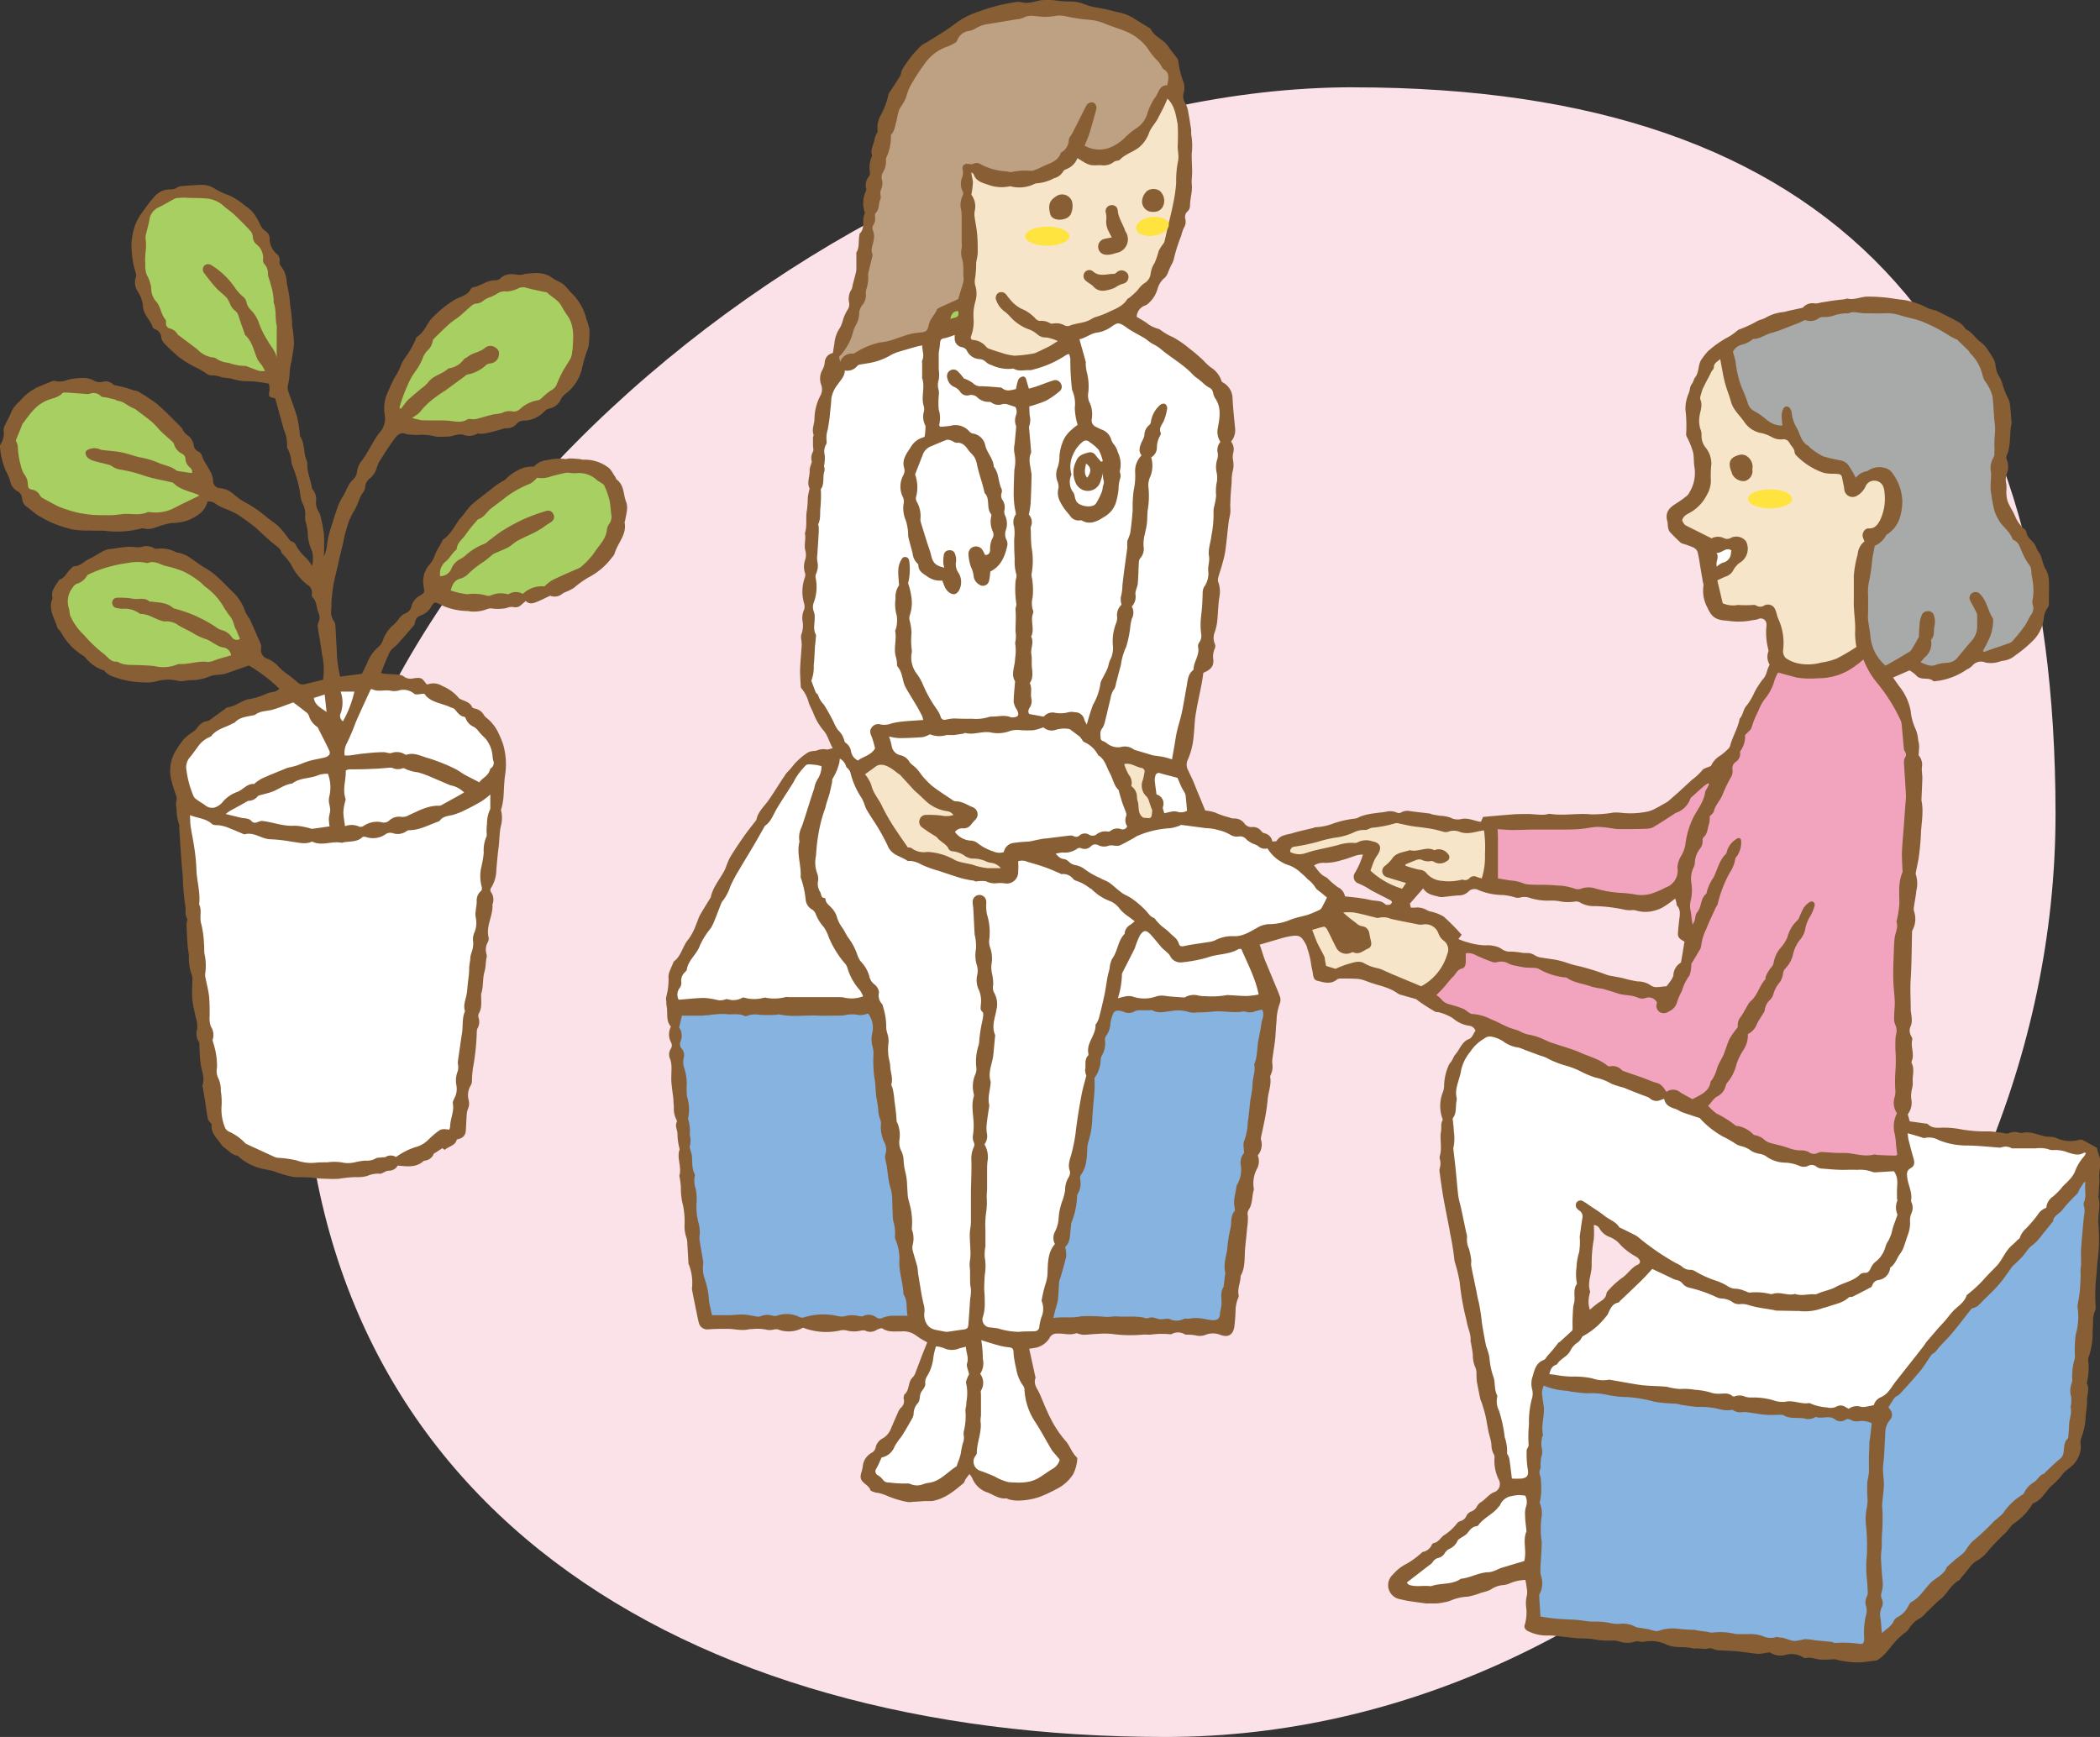 <svg xmlns="http://www.w3.org/2000/svg" viewBox="0 0 367.39 303.9"><rect x="0" y="0" width="367.39" height="303.9" fill="#333333" stroke="none"/><defs><style>.cls-1{fill:#fbe1e8;fill-rule:evenodd;}.cls-2{fill:#885e35;}.cls-3{fill:#fff;}.cls-4{fill:#f2a4be;}.cls-5{fill:#86b3e0;}.cls-6{fill:#a7aaa9;}.cls-7{fill:#bea083;}.cls-8{fill:#f7e5c9;}.cls-9{fill:#a7cf61;}.cls-10{fill:#ffe33f;}</style></defs><g id="レイヤー_2" data-name="レイヤー 2"><g id="レイヤー_1-2" data-name="レイヤー 1"><path class="cls-1" d="M236.78,15.28c84.09,0,122.83,43.07,122.83,127.15S288,303.9,203.9,303.9s-151-40.55-151-124.63,99.79-164,183.87-164Z"/><path class="cls-2" d="M366.9,201a.38.38,0,0,0-.18-.25c-.77-.44-1.54-.87-2.33-1.27a.89.89,0,0,0-.62-.06,5.9,5.9,0,0,1-4.23-.41,3.67,3.67,0,0,0-1.06-.12,7.32,7.32,0,0,1-.94-.12c-1.24-.31-2.43-.87-3.76-.56a.88.88,0,0,1-.42,0,2.52,2.52,0,0,0-2,.09,1,1,0,0,1-.51,0,24.77,24.77,0,0,0-2.84-.36,24.16,24.16,0,0,1-5.3-.42,14,14,0,0,0-2.34-.22c-1.07-.06-2.23.29-3.12-.64a.39.39,0,0,0-.2-.06l-2.95-.41c-.1-.37-.21-.78-.34-1.24a3.34,3.34,0,0,0,.59-2.79,5.76,5.76,0,0,1,.15-1.69,4,4,0,0,0,.14-1c-.13-1.15.37-2.35-.2-3.48a.43.43,0,0,1,0-.31c.56-1.25-.23-2.54.11-3.8.06-.2-.14-.47-.24-.7a1.83,1.83,0,0,1,0-1.73,3,3,0,0,0,.13-1.34c0-.5-.17-1-.16-1.49,0-1.8-.14-3.6,0-5.42.16-2.69.16-5.4.23-8.1a.62.62,0,0,1,.05-.31,4.11,4.11,0,0,0,.28-3.39,1.84,1.84,0,0,1,0-.74c.13-.95.33-1.89.42-2.84a5.14,5.14,0,0,0-.07-2.75.9.9,0,0,1,0-.51c.17-.94.41-1.88.53-2.82.16-1.27.29-2.54.34-3.81.07-1.95.52-3.89.1-5.85a1.71,1.71,0,0,1,0-.32c.05-1.21.12-2.41.15-3.62,0-.63-.14-1.28-.08-1.9a2.45,2.45,0,0,0-.56-2.07c0-.64.09-1.16.08-1.68a6.1,6.1,0,0,0-.17-1,6.29,6.29,0,0,0-.48-2,9.62,9.62,0,0,1-.84-3.16,9.71,9.71,0,0,0-1.64-3.79c-.47-.61-.91-1.24-1.44-2l2.89-1.25a6.16,6.16,0,0,1,1.15.86c.82,1,2.16.23,3,1,.12.11.41,0,.62,0a11.83,11.83,0,0,0,5.22-2,3.32,3.32,0,0,0,1.05-.74,1.94,1.94,0,0,1,2.22-.5,4.75,4.75,0,0,0,2.38-.12,4.77,4.77,0,0,1,.62-.17,4.12,4.12,0,0,0,2.3-1,21.53,21.53,0,0,0,2.78-2.29,6.63,6.63,0,0,0,2.13-4,3.93,3.93,0,0,1,.72-2.06,1,1,0,0,0,.19-.6c0-1.35.05-2.7,0-4a4.24,4.24,0,0,0-.51-2c-.66-1-.6-2.18-1.3-3.11-.33-.43-.44-1-.78-1.48-.52-.65-1.29-1.13-1.37-2.08a.62.62,0,0,0-.24-.35,6.05,6.05,0,0,1-1.64-2.16c-.37-.95-1-1.81-1.37-2.76a5.65,5.65,0,0,1-.24-1.66,7.89,7.89,0,0,0,0-1.38,3.08,3.08,0,0,1,.07-1.78,3.22,3.22,0,0,0,0-2.51,1,1,0,0,1,0-.72c.8-1.76.42-3.7.84-5.51a1.15,1.15,0,0,0,0-.32c-.07-.89-.13-1.78-.22-2.67a4.14,4.14,0,0,0-.55-1.82,13.07,13.07,0,0,1-.76-2,6.77,6.77,0,0,0-.54-1.36,4.48,4.48,0,0,1-.72-2,2.88,2.88,0,0,0-.31-1.12,21.29,21.29,0,0,0-1.39-2.15,5.15,5.15,0,0,0-1.07-1c-.84-.67-1.39-1.68-2.43-2.11-.05,0-.06-.13-.11-.18a4.6,4.6,0,0,0-1-1c-1.3-.73-2.63-1.39-4-2.07a2.46,2.46,0,0,0-.41-.1,10,10,0,0,1-1.1-.34A14.07,14.07,0,0,0,333,52.46c-1.06-.07-2.11-.31-3.17-.41s-2.12-.16-3.19-.15-2.26.63-3.46.34c-.15,0-.34.1-.51.12-.67.08-1.33.14-2,.24s-1.39.22-2.08.33a4.62,4.62,0,0,1-1,.17,2.24,2.24,0,0,0-2.2.74l-2.56.56a7.54,7.54,0,0,1-.82.2,7.62,7.62,0,0,0-3.14,1c-.48.29-1.1.34-1.56.65a21.16,21.16,0,0,1-3.14,1.43,1.15,1.15,0,0,0-.26.19A9.72,9.72,0,0,1,302,59.16a17.85,17.85,0,0,0-3.17,2.27,9.35,9.35,0,0,0-1,1.24c-.86,1-.47,2.38-1.29,3.38-.24.3-.27.83-.6,1.18a1.86,1.86,0,0,0-.28.78,6.71,6.71,0,0,1-.22.8,6.73,6.73,0,0,0-.58,2.8,24.09,24.09,0,0,1,.13,4.33c-.05.33.27.71.41,1.07a14.46,14.46,0,0,1,.81,2.16c.17.82.08,1.7.23,2.54a6.53,6.53,0,0,1-.91,4.49,1.85,1.85,0,0,1-.45.58,19.61,19.61,0,0,1-1.92,1.36c-1.13.69-1.88,1.53-1.48,3,.11.37.07.78.15,1.16a1.64,1.64,0,0,0,.32.78c.59.65,1.23,1.26,1.87,1.86a1.56,1.56,0,0,0,.59.24,15,15,0,0,1,1.69.63,1.42,1.42,0,0,1,.69.76,22,22,0,0,1,.42,2.29l.51,3a1.8,1.8,0,0,1,.1.63,6.08,6.08,0,0,0,.69,3.81c.78,1.79,1.6,2.2,3.52,2.3a12.32,12.32,0,0,0,3.88,0c.47-.12,1-.12,1.44-.27a1,1,0,0,1,1.49.83,1.71,1.71,0,0,1,0,.32,11.55,11.55,0,0,0,.32,4.14.75.75,0,0,1,0,.42,2.59,2.59,0,0,0,.23,2.24,8.32,8.32,0,0,0-.5,1.28,2.85,2.85,0,0,1-.69,1.29A16,16,0,0,0,307,121a11.91,11.91,0,0,1-1.35,2.35c-.71.71-.66,1.71-1.3,2.39-.3,1.67-1.25,3.12-1.67,4.75a1.16,1.16,0,0,1-.34.53,9.29,9.29,0,0,1-1.35,1.16,4,4,0,0,0-1.65,1.82c-.67.32-1.32.42-1.57.8a9.68,9.68,0,0,1-1.76,1.63l-2.32,2.14L292,140.05a2.29,2.29,0,0,1-.43.32c-.74.42-1.48.85-2.23,1.23a4.93,4.93,0,0,1-1.19.41,14.75,14.75,0,0,1-4.78.17,6.53,6.53,0,0,0-1.17,0,20.79,20.79,0,0,1-3.86.3c-2.39-.24-4.8.29-7.2-.09a2,2,0,0,0-.52.08,4.78,4.78,0,0,1-.74.08c-.88,0-1.77-.13-2.65-.13s-1.92,0-2.87.09c-1.61.12-3.21.27-4.9.42-.1.22-.23.53-.36.83a2.46,2.46,0,0,1-.26,0c-1.1-.22-2.14-.75-3.34-.43a2.64,2.64,0,0,1-1.75-.28,6.17,6.17,0,0,0-1.75-.32c-.41-.06-.82-.12-1.23-.2-.21,0-.4-.16-.61-.19-1.16-.15-2.32-.26-3.48-.43a2.16,2.16,0,0,0-1.55.24.82.82,0,0,1-.68.05,3,3,0,0,0-2.05-.16c-1.71.26-3.45.28-5,1.11a2.18,2.18,0,0,1-.52.09,18.48,18.48,0,0,0-3.44.77,10.08,10.08,0,0,1-3.35.73c-.11,0-.2.09-.3.11-1.25.31-2.5.56-3.73.94-1,.29-2.07.28-2.7,1.31-.08.13-.45.09-.77.14a1.73,1.73,0,0,0-1.43-1.46,1,1,0,0,1-.5-.37,1.76,1.76,0,0,0-1.6-.71,1.5,1.5,0,0,1-1.37-.65,2.12,2.12,0,0,0-1.88-.84A3,3,0,0,1,215,143a13.91,13.91,0,0,1-2.4-.83,7.09,7.09,0,0,0-1.75-.36l-.91-2.23-.61-1.47c-.23-.56-.44-1.13-.69-1.68s-.58-1.22-.86-1.83a2,2,0,0,1,.06-1.76,12.88,12.88,0,0,0,1-4.23c.14-1.18.14-2.38.33-3.56.29-1.82.71-3.62,1.06-5.43.12-.62.19-1.24.3-1.91,1.27-.52,1.83-1.14,1.74-2.26a3.47,3.47,0,0,1,.26-2,1.06,1.06,0,0,0,0-.82,2.59,2.59,0,0,1,0-2.06,10.08,10.08,0,0,0,.41-1.77c.15-1.41.16-2.84.37-4.23a5,5,0,0,0-.14-2.62,1.36,1.36,0,0,1-.06-.82c.22-.86.53-1.69.75-2.54a17.62,17.62,0,0,0,.53-2.37c.22-1.62.36-3.25.56-4.87.07-.59.26-1.17.3-1.77s-.07-1.06,0-1.58c0-1.2.14-2.4.22-3.6a8.86,8.86,0,0,1,.16-1.87,4.17,4.17,0,0,0,.11-1.89,3.21,3.21,0,0,1,0-1.38,2.18,2.18,0,0,0-.37-2,3.08,3.08,0,0,0,.72-2.2c-.17-1.79-.37-3.58-.46-5.37a3.22,3.22,0,0,0-1.42-2.61c-.17-.13-.44-.22-.5-.39a4.42,4.42,0,0,0-1.91-2.43A10.42,10.42,0,0,1,210.47,63c-.77-.7-1.54-1.39-2.36-2a17.61,17.61,0,0,0-2.89-2,10,10,0,0,1-2.11-1.21,1.54,1.54,0,0,0-.57-.29,5.49,5.49,0,0,1-1.95-1c-.56-.41-1.19-.74-1.73-1.07a2.2,2.2,0,0,1,1.52-2A2.26,2.26,0,0,0,201,53a5.33,5.33,0,0,0,1.53-2.53,3.8,3.8,0,0,1,1.28-1.91,2.56,2.56,0,0,0,.57-1c.17-.35.3-.71.46-1.06a4.6,4.6,0,0,0,.49-1.06,28.72,28.72,0,0,1,1.34-4.25,6.83,6.83,0,0,1,.43-1.3,2,2,0,0,0,.28-1.53,1.32,1.32,0,0,1,.44-1.43,1.39,1.39,0,0,0,.37-.95c0-1.27.46-2.48.31-3.77-.07-.69.07-1.41.06-2.11,0-1.07-.1-2.14-.07-3.2a11.46,11.46,0,0,0-.09-3.36,4.39,4.39,0,0,1,0-.63c0-.32-.08-.63-.13-.94-.11-.72-.21-1.45-.36-2.17a5,5,0,0,0-.51-1.7,2.14,2.14,0,0,1-.3-1.9,3.21,3.21,0,0,0-.07-1.89,15.18,15.18,0,0,1-.89-3.6c0-.37-.38-.73-.62-1.07s-.48-.6-.71-.91-.44-.65-.69-.94c-.84-1-2.2-1.44-2.8-2.69-.07-.14-.27-.23-.42-.32-.81-.51-1.65-1-2.45-1.51a8.14,8.14,0,0,0-3.18-1.19,25.87,25.87,0,0,0-3.1-.7A11.73,11.73,0,0,1,189.38.6a7.22,7.22,0,0,0-2.62-.34,22.72,22.72,0,0,1-2.32-.21,11.43,11.43,0,0,0-2.34,0c-1.14.19-2.24.68-3.44.32a2.4,2.4,0,0,0-1,0A30.61,30.61,0,0,0,171.3,2a13.48,13.48,0,0,0-4,2,37.47,37.47,0,0,1-3.23,2.2c-.62.4-1.25.78-1.88,1.16a8.23,8.23,0,0,0-.92.54,18.9,18.9,0,0,0-3.45,4.31,2.28,2.28,0,0,0-.18.61,2.6,2.6,0,0,1-.18.49c-.61,1-1.24,1.94-1.87,2.91a1.14,1.14,0,0,0-.15.29,13.68,13.68,0,0,1-1.24,3.43,4.51,4.51,0,0,0-.66,3c0,.16-.15.38-.23.58a2.36,2.36,0,0,0-.27.69c-.11,1-.87,1.91-.46,3a.26.26,0,0,1-.06.2,4.53,4.53,0,0,0-.34,2.62,1.23,1.23,0,0,1-.12.8,2.31,2.31,0,0,0-.54,2.1.76.76,0,0,1,0,.42,5,5,0,0,0-.27,3.7.58.58,0,0,1,0,.41c-.52,1.09.2,2.5-.89,3.45,0,0,0,.13,0,.2-.24,1,.07,2.12-.54,3.07,0,0,0,.14,0,.21,0,.91,0,1.82,0,2.73a3.31,3.31,0,0,1-.1.63c-.18.72-.37,1.44-.56,2.16a2.18,2.18,0,0,1-.18.71,3.06,3.06,0,0,0-.42,2.37,1.72,1.72,0,0,1-.34,1.3,8.85,8.85,0,0,0-.7,1.53,5.83,5.83,0,0,1-.6,1.58,5.55,5.55,0,0,0-.94,2.68c-.1.56-.18,1.12-.27,1.69a1.72,1.72,0,0,0-1.42,1.59,3.18,3.18,0,0,1-.39,1.31,3.09,3.09,0,0,0-.22,2.68,2.36,2.36,0,0,1-.19,1.94,9,9,0,0,0-1,4.11c-.06.9-.51,1.8-.14,2.73,0,.1-.11.26-.12.4,0,.45,0,.9,0,1.35s.15.82,0,1.14a2.29,2.29,0,0,0-.23,1.64c.06.21-.09.47-.15.71a3.06,3.06,0,0,0-.21.92c.08,1.06-.54,2.11,0,3.17,0,.09-.08.26-.1.4-.08.41-.18.83-.22,1.24a18.41,18.41,0,0,1-.14,2.12c-.28,1.33.07,2.7-.34,4a.38.38,0,0,0,0,.21c.17,1-.23,1.95.07,2.95a2.89,2.89,0,0,1-.08,1.67,3.6,3.6,0,0,0,0,2.2,1.18,1.18,0,0,1,0,.72,7.35,7.35,0,0,0-.16,4.59,1.78,1.78,0,0,1,0,1.14,3.37,3.37,0,0,0-.26,2,4.34,4.34,0,0,1-.22,2.31,2.12,2.12,0,0,0,0,.94,8.12,8.12,0,0,1,.07.85c-.09,1.49-.24,3-.29,4.46,0,1,.08,2,.13,2.93a.36.36,0,0,0,.08.2,6.53,6.53,0,0,1,1.32,2.58c.19.57.52,1.13.76,1.71a10.37,10.37,0,0,0,1.71,3c.87.95,1.07,2.12,1.72,3.22-.47.1-.84.3-1.14.22a2.88,2.88,0,0,0-1.67.2c-.23.07-.49.05-.73.1a2.13,2.13,0,0,0-.81.24,11.09,11.09,0,0,0-2.74,2.47c-.4.57-1,1-1.34,1.62-1,1.45-1.9,3-2.92,4.42-.73,1-1.74,1.89-2,3.21a.5.5,0,0,1-.1.19c-.77,1-1.58,2-2.31,3.06s-1.53,2.23-2.21,3.39c-.42.73-.63,1.59-1,2.33-.82,1.53-2,2.86-2.37,4.62a.31.31,0,0,1-.05.1c-.61,1-1.25,2-1.82,3-.28.48-.41,1.05-.65,1.56a10.47,10.47,0,0,1-1.34,2.65c-1.08,1.2-1.26,2.95-2.6,3.94-.08.05-.09.19-.13.28-.21.49-.44,1-.63,1.48a3.25,3.25,0,0,0-.18.82,11.58,11.58,0,0,1-.38,3.56,1.82,1.82,0,0,0,0,.83c0,.32,0,.63.09,1,.17,1.17-.17,2.45.72,3.43a2.91,2.91,0,0,0,0,2.72,1.06,1.06,0,0,1,0,1.11,1.84,1.84,0,0,0-.14,1.83,4.74,4.74,0,0,1,.24,1.55c0,.92-.09,1.84,0,2.76s.23,1.82.33,2.74c0,.46.06.92.08,1.38a4.19,4.19,0,0,0,.48,2.25.48.48,0,0,1,0,.42c-.27.65.07,1.22.15,1.83a10.79,10.79,0,0,0,.39,2.87c-.58,1.52.42,3.07-.06,4.6,0,.12.06.28.07.42a12,12,0,0,1,.2,1.78,11.3,11.3,0,0,0,.36,2.95,13.65,13.65,0,0,1,.29,3.26,6,6,0,0,0,.31,2.42,3.11,3.11,0,0,1,.16,1c.08,1.19.14,2.38.21,3.57a.56.56,0,0,0,.08.2,8.73,8.73,0,0,1,.56,3.75,2.61,2.61,0,0,0,0,.74c.3,1.54.61,3.08.93,4.61.08.39.16.77.27,1.15a1.5,1.5,0,0,0,1.65,1.05c1.12-.08,2.25-.09,3.37-.09s2.52.41,3.79.06a1.82,1.82,0,0,1,.32,0,8.16,8.16,0,0,1,2.91.14,3.34,3.34,0,0,0,1.16-.1,1.57,1.57,0,0,1,.61,0,5.16,5.16,0,0,0,4.39-.3,11.3,11.3,0,0,0,6.3.53,2.73,2.73,0,0,1,1.26-.06,5.17,5.17,0,0,0,2.53.05,1.53,1.53,0,0,1,.8,0,2,2,0,0,0,1.95-.11c.32-.17.86-.4,1.07-.26,1,.69,2.12.47,3.21.51a3.7,3.7,0,0,1,2.61.68,14,14,0,0,0,2,1.22l-.88,2.2c-.38,1-.75,2-1.14,3a2.39,2.39,0,0,1-.48.89c-.93.79-.52,2.21-1.46,3-.13.11-.12.39-.18.6a.41.41,0,0,0,0,.11,1.53,1.53,0,0,1-.53,1.7,3.38,3.38,0,0,0-.52.93c-.41.91-.8,1.83-1.19,2.74a3.27,3.27,0,0,1-1.45,1.66,2.34,2.34,0,0,0-1.2,1.57,1.3,1.3,0,0,1-.71.94,3,3,0,0,0-1.54,2.4,7.62,7.62,0,0,1-.21.92,3.42,3.42,0,0,0-.17.82c0,1.15,1.37,1.37,1.71,2.35.08.25.65.34,1,.49.06,0,.15,0,.22,0a7.74,7.74,0,0,1,1.69.53,16.52,16.52,0,0,0,3.55,1.08,2.09,2.09,0,0,0,.74,0l2.42-.16a11.34,11.34,0,0,0,1.17,0c2.2-.36,3.84-1.73,5.47-3.1.2-.17.26-.5.41-.74s.39-.52.66-.88a3.8,3.8,0,0,1,.5.73,4.3,4.3,0,0,0,2.75,2.52c1,.41,2,1.16,3.23,1,.12,0,.26.14.39.17a7,7,0,0,0,1.35.22,12,12,0,0,0,4.19-.69,29.16,29.16,0,0,0,3.33-1.6,7.32,7.32,0,0,0,2.43-2.36,7.18,7.18,0,0,0,.7-2.62.37.37,0,0,0-.09-.3c-.87-.81-1.2-2-1.95-2.86a18.94,18.94,0,0,1-2.66-4c-.72-1.39-1.27-2.86-1.9-4.29-.4-.88-1.14-1.66-.7-2.75l-1.12-5.11c.25,0,.53-.06.8-.11a3.71,3.71,0,0,0,2.78-1.78,1.29,1.29,0,0,1,1.18-.74c1.15-.11,2.32.37,3.48-.07.13,0,.33.09.51.13a3.06,3.06,0,0,0,.72.14c.82,0,1.63-.13,2.45-.15a15.13,15.13,0,0,1,2.52,0,24,24,0,0,0,5.62.11c.45,0,.91.06,1.36,0a14.71,14.71,0,0,1,3.25-.05.49.49,0,0,0,.2,0,2.31,2.31,0,0,1,2.34,0c.22.13.56.05.84.08a7.32,7.32,0,0,1,1.06.11,2.79,2.79,0,0,0,1.78-.1,3.45,3.45,0,0,1,2.51,0c1.31.5,2.2.11,2.47-1.26a28.88,28.88,0,0,0,.25-3.36,8.46,8.46,0,0,1,.23-1.22c.09-.38.37-.78.3-1.11-.26-1.17.36-2.22.34-3.35.86-1.49.65-3.19.79-4.79.11-1.2.25-2.39.35-3.59a10.63,10.63,0,0,0,.13-2.1,1.46,1.46,0,0,1,.14-1.09c.71-1,.54-2.34.9-3.48a.5.5,0,0,0,0-.21,5.46,5.46,0,0,1,.56-3.49,2.73,2.73,0,0,0,.13-2.33,2.94,2.94,0,0,0,.57-2.76.81.81,0,0,1,0-.41c.14-.7.31-1.38.44-2.08a39.49,39.49,0,0,0,.72-4.42c.07-1.37.71-2.68.44-4.08,0-.12.07-.27.12-.4a3.27,3.27,0,0,0,.26-1.88,3.86,3.86,0,0,1,.06-1.17c.13-1,.31-2,.42-3s.13-2.2.26-3.29a9.31,9.31,0,0,1,.59-3.16,1.7,1.7,0,0,0,0-1.13c-.32-.91-.71-1.79-1.08-2.68-.5-1.21-1-2.42-1.52-3.64-.28-.72-.49-1.47-.74-2.21-.08-.22-.17-.44-.21-.56l3-.88c.65-.18,1.29-.4,1.95-.52,2-.38,2.3-.23,3.21,1.49a3,3,0,0,1,.19.6,13.87,13.87,0,0,1,.63,2.54c.06.63.27,1.25.34,1.87s.25,1.09.75,1.21c1.11.26,2.28.7,3.37-.15a1.1,1.1,0,0,1,.64-.24c1,0,2,0,3,.06a4.32,4.32,0,0,1,.94.17c.37.11.73.26,1.1.39,1.69.63,3.53.88,5.05,2a2.21,2.21,0,0,0,.69.27l2.46.7a1.07,1.07,0,0,1,.33.24,34.74,34.74,0,0,0,3,1.94c.2.15.57.07.83.17a8.86,8.86,0,0,1,2.32,1,5.49,5.49,0,0,0,2.83,1.32,1.3,1.3,0,0,1,1.13.87c-.34.47-.6,1.26-1.09,1.44-1.33.5-1.63,1.82-2.43,2.72-.32.36-.48,1-.85,1.41a2.26,2.26,0,0,0-.42.74,9.35,9.35,0,0,0-.7,3.51,3,3,0,0,1-.21.92,6.52,6.52,0,0,0-.14,4.46c.07.16.14.39.07.5-.35.6-.14,1.26-.25,1.87-.27,1.46.23,2.95-.23,4.39a.9.9,0,0,0,0,.42,2.83,2.83,0,0,1,0,1.68,1.85,1.85,0,0,0,0,.84c.17,1.27.34,2.54.55,3.8s.49,2.65.75,4c.16.87.37,1.74.49,2.62a48,48,0,0,1,.79,4.92,1.29,1.29,0,0,0,.08.31,26.41,26.41,0,0,1,.82,3.38,46.84,46.84,0,0,0,.9,5.53c.13.55.28,1.09.38,1.65.2,1.07.76,2.08.62,3.22,0,.06.06.13.07.2.12.73.27,1.45.34,2.19a5.48,5.48,0,0,0,.47,2.28,2.61,2.61,0,0,1,.17,1,12.34,12.34,0,0,0,.06,1.37c.18,1,.4,2.09.62,3.13a4.87,4.87,0,0,0,.24.59c.22.74.47,1.48.64,2.23.21.9.33,1.82.52,2.72s.44,1.56.53,2.36a3.53,3.53,0,0,0,.43,1.74.85.85,0,0,1,.12.5,7.41,7.41,0,0,0,.74,3.92,1.54,1.54,0,0,1-.63,2.11c-1.09.35-1.65,1.33-2.57,1.87a1.8,1.8,0,0,0-.63.71,1.79,1.79,0,0,1-1,.87,1.63,1.63,0,0,0-.83.76,1.57,1.57,0,0,1-1,.9,1.31,1.31,0,0,0-.63.39,8.77,8.77,0,0,1-2.38,2.16c-.56.44-.89,1.18-1.71,1.31a.53.53,0,0,0-.32.27,2.15,2.15,0,0,1-1.57,1.28c-.12,0-.22.17-.34.25a14.68,14.68,0,0,1-2.48,1.81,7.54,7.54,0,0,0-2.42,1.89,2.49,2.49,0,0,0,1.25,4.33c1.46.37,3,.51,4.49.74a1.13,1.13,0,0,0,.32,0c.53,0,1.06,0,1.58,0a12.4,12.4,0,0,0,1.36-.21,4.52,4.52,0,0,0,1.12-.31,8.39,8.39,0,0,1,3-.67,14.6,14.6,0,0,0,2.45-.73,6.09,6.09,0,0,0,1.51-.5,4.51,4.51,0,0,1,2.39-.81,4.38,4.38,0,0,0,1-.3,7.26,7.26,0,0,1,2.7-.58c.09.53.19,1,.24,1.51a3,3,0,0,1,0,1.26,5.5,5.5,0,0,0-.12,1.89,7.55,7.55,0,0,1-.22,3.13c-.23.51.09,1,.72,1.24a7.25,7.25,0,0,0,3,.69,9.68,9.68,0,0,1,1.7.07c1.24.12,2.47.29,3.7.4.92.08,1.86,0,2.75.16a12.94,12.94,0,0,0,3.28.25,4.25,4.25,0,0,1,1.37.16,4.33,4.33,0,0,0,2.82,0,1.39,1.39,0,0,1,.61,0,3.68,3.68,0,0,0,.73.07,6.47,6.47,0,0,1,4.12.48c1.47.71,3.23.22,4.8.71.09,0,.21-.05.31-.05l1.14.06a2.64,2.64,0,0,0,.84,0,1.51,1.51,0,0,1,1.23.11,2.32,2.32,0,0,0,.83.17c1.1.07,2.2.08,3.3.19s2.39.33,3.6.43a7,7,0,0,0,1.34-.19c.26,0,.62-.13.78,0a3.31,3.31,0,0,0,2.68.36,3.84,3.84,0,0,1,3,.42.72.72,0,0,0,.5.15c.95-.23,1.82.24,2.73.28.6,0,1.21,0,1.81-.06a3.37,3.37,0,0,1,.63,0,15.87,15.87,0,0,0,4.22.54c1-.08,2-.22,3-.35a1.07,1.07,0,0,0,.37-.21c1.34-.91,2.13-2.34,3.25-3.47.29-.3.61-.57.92-.84s.87-.58,1.1-1a5,5,0,0,1,2-1.89,6.38,6.38,0,0,0,1.09-1l1.67-1.64c.2-.2.43-.37.65-.55,1.29-1,1.9-2.63,3.38-3.42.17-.09.26-.34.39-.5s.38-.42.56-.64c.42-.52.82-1.06,1.26-1.56a4.16,4.16,0,0,1,.71-.61,7.66,7.66,0,0,0,1.62-1.2,41.39,41.39,0,0,1,3.52-3.73c.53-.51.91-1.2,1.47-1.66a10.87,10.87,0,0,0,3.24-3.34.65.65,0,0,1,.31-.28c1.37-.56,2-1.92,2.95-2.88a13.88,13.88,0,0,0,1.95-2c.69-1,1.94-1.46,2.55-2.57a4.12,4.12,0,0,0,.71-3,2.26,2.26,0,0,1,.16-1,13.07,13.07,0,0,0,.71-3c0-1.2.31-2.36.27-3.56,0-.94.46-1.89,0-2.84a.59.59,0,0,1,0-.32,10.88,10.88,0,0,0,.19-3.9,1.43,1.43,0,0,1,.11-.52,12.84,12.84,0,0,0,.68-4.39c0-.53.08-1.06.08-1.58a4.57,4.57,0,0,1,.39-2.18,1.64,1.64,0,0,0,.05-.74,31.49,31.49,0,0,1,.06-4.66c.16-1.11.16-2.24.3-3.36a29.3,29.3,0,0,0,.13-6.28c-.14-1.6.44-3.17,0-4.75,0-.09,0-.21.05-.31,0-.85.09-1.71.13-2.56a10.09,10.09,0,0,1,.16-2.65C367.62,202.64,367,201.88,366.9,201ZM243.14,158.28c-.26.05-.65.08-.8-.07-.72-.72-1.66-.54-2.51-.73-.38-.08-.76-.17-1.14-.23s-1-.16-1.45-.21-1.2-.13-1.94-.21a2.22,2.22,0,0,0-1.27-1.62,15.48,15.48,0,0,1-1.65-1.4,2,2,0,0,0-.49-.39c-.91-.39-1.35-1.21-2-2a3,3,0,0,1,1.92-.45,9.76,9.76,0,0,0,2.81-.45c1-.24,1.88-.62,2.82-.9a5.75,5.75,0,0,1,1-.11,13.78,13.78,0,0,1-1.38,3.18,1.23,1.23,0,0,0,.66,1.9,12.75,12.75,0,0,1,2.12,1.15c1.11.61,2.26,1.16,3.38,1.75.14.07.33.28.3.35A.66.66,0,0,1,243.14,158.28Zm43.35,63c-1.17.56-1.77,1.72-2.84,2.39a14.82,14.82,0,0,0-2.26,2.09,1,1,0,0,0-.34.53c-.1.82-.68,1.18-1.3,1.57a16.28,16.28,0,0,0-1.61,1.31,4.67,4.67,0,0,1-.09-2.56c0-.24.19-.51.12-.72-.51-1.57.34-3.05.29-4.57a24.3,24.3,0,0,1,.37-4.51,16.88,16.88,0,0,0,0-2.47,1.12,1.12,0,0,1,1,.6,3.38,3.38,0,0,0,1.85,1.51,4.54,4.54,0,0,1,1.78,1.31,11,11,0,0,0,2.58,2l.37.22C287,220.44,287.12,221,286.49,221.29Zm7.59-52.87a2.7,2.7,0,0,0-1.33,2.25,2.67,2.67,0,0,1-.45.91c-.26.38-.55.74-.76,1-.64,0-1.19.15-1.74.14a1.71,1.71,0,0,1-1-.3,4,4,0,0,0-2.3-.7,21.1,21.1,0,0,1-2.57-.57c-.73-.16-1.46-.28-2.19-.42a4.52,4.52,0,0,1-.61-.15,40.8,40.8,0,0,0-5.08-1.58c-1.11-.2-2.09-.64-3.14-.9s-2.16-.36-3.24-.55a2.7,2.7,0,0,1-1.1-.36,2.37,2.37,0,0,0-1.61-.43,5.2,5.2,0,0,1-.95-.1,15.9,15.9,0,0,0-1.68-.16,2.37,2.37,0,0,1-1.6-.44,3.07,3.07,0,0,0-1.26-.52,4.85,4.85,0,0,0-1.56-.13,11.35,11.35,0,0,1-3-.49,9.71,9.71,0,0,1-1.77-.63l.58-.73a40.76,40.76,0,0,0-3.13-3.17,7.43,7.43,0,0,0-2.24-.88,2.72,2.72,0,0,1-.59-.19,3.38,3.38,0,0,0-2.25-.51c-.21,0-.42,0-.69,0-.06-.25-.11-.48-.17-.7l2.33-2.67c.72,1.14,1.84,1.2,2.86,1.49a2,2,0,0,0,.74,0c.88-.08,1.76-.22,2.64-.26a2.37,2.37,0,0,0,1.65-.64,1.46,1.46,0,0,1,1.79-.29,11.34,11.34,0,0,0,4.3.86,10.93,10.93,0,0,1,2.08.41,1.63,1.63,0,0,0,.84.05,2.8,2.8,0,0,1,1.88.09,10.73,10.73,0,0,0,3.37.43,8.13,8.13,0,0,1,1.91.15,8,8,0,0,0,2.63,0,1.37,1.37,0,0,1,.79.2,4.68,4.68,0,0,0,2.57.61,27.68,27.68,0,0,1,5.37.67,7.91,7.91,0,0,0,.85.06,2.9,2.9,0,0,1,.84,0,5.78,5.78,0,0,0,3.56,0,5.52,5.52,0,0,0,1.72-.81c.57-.34,1.09-.78,1.71-1.24.08.29.15.51.2.73s0,.38.09.48c.77.84.48,1.8.38,2.75-.08.74-.17,1.48-.2,2.22s.55,1,1.14,1.36C294.5,166,294.3,167.14,294.08,168.42Z"/><path class="cls-2" d="M66.65,117.73a2.75,2.75,0,0,0,.49.14c.91.07,1.83.1,2.75.19a1.54,1.54,0,0,1,.77.31,1.92,1.92,0,0,0,1.63.32c1.39-.18,1.49-.15,2.31,1,.07,0,.15.08.2.06a2.9,2.9,0,0,1,2.56.26,7.64,7.64,0,0,1,2.91,2.11c.12.17.41.25.64.35.64.29,1.35.48,1.67,1.23.07.15.34.24.53.28a2.32,2.32,0,0,1,1.48,1,2.22,2.22,0,0,0,.39.51,7.23,7.23,0,0,1,2.22,2.76,17.42,17.42,0,0,1,.81,1.95,12.53,12.53,0,0,1,.33,5.58c-.17,1.31-.17,2.63-.28,3.94a12.47,12.47,0,0,1-.27,1.46c0,.21-.19.44-.13.61a5.43,5.43,0,0,1-.07,2.86c-.22,1.18-.21,2.35-.35,3.52-.18,1.37-.3,2.74-.41,4.11a6,6,0,0,1-.88,3,.67.67,0,0,0,0,.87,2.25,2.25,0,0,1,.21,2.06.38.38,0,0,0,0,.1c.09,2-1.2,3.74-.67,5.75a1.29,1.29,0,0,1-.17.82,2.62,2.62,0,0,0-.2,2.07,1.34,1.34,0,0,1,0,.63c-.17.8-.13,1.66-.35,2.39-.37,1.25-.16,2.54-.55,3.76a1.93,1.93,0,0,0-.05.42c0,1.08.19,2.2-.43,3.22a1.1,1.1,0,0,0,0,.74,2.31,2.31,0,0,1-.22,1.85,1.73,1.73,0,0,0-.11.73,42.35,42.35,0,0,1-.53,5.41,16.06,16.06,0,0,0-.31,3,1.58,1.58,0,0,1-.22.81A3.28,3.28,0,0,0,82,192.5a2.32,2.32,0,0,1-.11,1.45,3.28,3.28,0,0,0-.23,1c-.08,1-.1,1.92-.17,2.87a1.49,1.49,0,0,1-1.11,1.42c-.17.06-.45.09-.48.19-.29,1.06-1.4,1.11-2.08,1.75l-.44-.29-1.08.71c-.15.1-.36.16-.42.29a1.86,1.86,0,0,1-1.55,1.17.64.64,0,0,0-.29.13c-1.31,1.13-2.85.88-4.46.74a1.74,1.74,0,0,1-1.65.89,2.24,2.24,0,0,0-.68.25c-.27.1-.55.32-.79.28a4.58,4.58,0,0,0-2.17.38,6.16,6.16,0,0,1-2.1.21,23.92,23.92,0,0,0-2.91.3,19.44,19.44,0,0,1-2,0,21.86,21.86,0,0,1-2.43-.15c-1.11-.17-2.23-.09-3.33-.15a16.81,16.81,0,0,1-3.55-1c-.68-.2-1.38-.31-2.07-.45A9.67,9.67,0,0,1,42,202.59c-.17-.13-.31-.36-.49-.39-1-.16-1.62-1-2.41-1.53a2.6,2.6,0,0,1-.49-.55,1.18,1.18,0,0,1-.11-.19c-.72-.94-1.63-1.8-1.47-3.17,0-.12-.2-.27-.3-.42a1.8,1.8,0,0,1-.38-.63c-.17-.93-.29-1.87-.43-2.8s-.27-1.6-.4-2.4c0-.21-.15-.45-.09-.63.43-1.29-.14-2.48-.32-3.72-.16-1-.16-2.12-.23-3.19,0-.21.05-.47-.06-.63A2.69,2.69,0,0,1,34.5,180a4.92,4.92,0,0,0-.26-2c-.19-1.05-.49-2.08-.59-3.13s0-2.26,0-3.4a2.26,2.26,0,0,0-.07-.83,8,8,0,0,1-.53-3.14c0-.67-.17-1.33-.22-2-.08-1.15-.14-2.32-.19-3.48a4.76,4.76,0,0,1,.07-.84c0-.14.12-.33.07-.41-.53-.74-.19-1.61-.38-2.38a41.26,41.26,0,0,1-.42-5.08c-.15-1.33-.23-2.67-.33-4-.11-1.52-.2-3.05-.3-4.58,0-.14.06-.31,0-.42a7.92,7.92,0,0,1-.45-2.81,3.16,3.16,0,0,1,0-1.56,1.43,1.43,0,0,0-.11-.82,24.68,24.68,0,0,1-.84-2.74,6.71,6.71,0,0,1,.7-4.86,17.14,17.14,0,0,1,1.58-2.28,9.7,9.7,0,0,1,1.5-1.17,4.12,4.12,0,0,0,.78-.72,2.51,2.51,0,0,1,1.81-1.21.93.93,0,0,0,.38-.17l2.75-2c.11-.08.23-.21.36-.22,1.45-.14,2.56-1.31,3.93-1.46a11.89,11.89,0,0,0,3.06-1c.43-.16.91-.18,1.35-.31a4.47,4.47,0,0,0,.75-.46,29,29,0,0,0-5.36-4.09c-1.46.51-2.79,1-4.13,1.44a10.07,10.07,0,0,1-1.46.21,4.14,4.14,0,0,0-1.24.25,8.15,8.15,0,0,1-3.32.67c-.43,0-.85.1-1.28.14a2.45,2.45,0,0,1-.85,0,7.54,7.54,0,0,0-4,.09,6.53,6.53,0,0,1-2,.16,15.89,15.89,0,0,1-4.2-.59c-1.05-.36-2.11-.53-2.83-1.48A6.72,6.72,0,0,1,14.91,115a5,5,0,0,0-.69-.49,10.81,10.81,0,0,1-3.4-3.62,4.74,4.74,0,0,0-.41-.62c-.13-.17-.34-.31-.39-.5-.48-1.64-1.62-3.17-.86-5a.55.55,0,0,0,0-.31c-.25-1.21.6-2,1.12-2.91a.36.36,0,0,1,.15-.15c.93-.29,1.24-1.22,1.87-1.81.21-.19.44-.51.66-.52,1.11,0,1.79-.91,2.71-1.32.74-.33,1.41-.81,2.13-1.19a3.6,3.6,0,0,1,1.28-.49c1.6-.13,3.17-.6,4.79-.31a3.58,3.58,0,0,0,1.16-.14,2.38,2.38,0,0,1,1.86.27,1,1,0,0,0,.6.12,5.41,5.41,0,0,1,3.3.6c.17.1.42.07.62.14a5.7,5.7,0,0,1,1.29.48c1.14.72,2.2,1.57,3.36,2.25,1.95,1.12,3.34,2.87,4.95,4.36A8.5,8.5,0,0,1,42.9,107a8.29,8.29,0,0,0,.57,1c.06.09.16.16.2.25.65,1.46,1.3,2.92,1.93,4.39a1.7,1.7,0,0,1,.08.84,1.57,1.57,0,0,0,1.08,1.76,5.22,5.22,0,0,1,2.05,1.49,10.67,10.67,0,0,0,1.63,1.34c.59.46,1.18.92,1.74,1.41a1.3,1.3,0,0,0,1.21.21l3.13-.77a12.24,12.24,0,0,0-.2-4.54c-.19-1.55-.49-3.08-.72-4.63a1.5,1.5,0,0,1,.1-.84,2,2,0,0,0,0-1.75c-.39-.85-.22-1.91-1-2.62a.78.78,0,0,1-.14-.61,1.55,1.55,0,0,0-.79-1.63,9.75,9.75,0,0,1-2.84-3.52,10.83,10.83,0,0,0-1.23-1.58c-.16-.2-.42-.35-.47-.57-.19-.73-.78-1-1.31-1.46-.79-.61-1.51-1.29-2.26-2-.35-.3-.67-.63-1-.91-1-.79-2.1-1.59-3.19-2.31A18.43,18.43,0,0,0,39.36,89a10.79,10.79,0,0,1-1.59-.81,1.88,1.88,0,0,0-1.47-.43c-.44,1.84-2,2.69-3.56,3.33a9.17,9.17,0,0,1-2.73.42,7.37,7.37,0,0,0-1.1.24c-1.25.24-2.39,1.1-3.76.7a1.33,1.33,0,0,0-.62.06,16.6,16.6,0,0,1-6,.38c-.91-.1-1.83,0-2.74-.07a16.13,16.13,0,0,1-3-.17,19.6,19.6,0,0,1-6.18-2.5c-.73-.47-1.36-1.11-2.1-1.61a2,2,0,0,1-.64-1.27,1.5,1.5,0,0,0-.77-1.3,2.56,2.56,0,0,1-1.33-1.83A10.3,10.3,0,0,0,1,82.34a13,13,0,0,1-1-4.12.64.64,0,0,1,.06-.42,3.49,3.49,0,0,0,.56-2.59,1.91,1.91,0,0,1,.25-.81c.39-.82.85-1.61,1.18-2.48a5.73,5.73,0,0,1,1.39-1.71,9.39,9.39,0,0,1,3.26-2.53c.82-.32,1.63-.68,2.46-1a1,1,0,0,1,.63,0,3.23,3.23,0,0,0,2-.22,10.44,10.44,0,0,1,2.62-.32,3.66,3.66,0,0,1,2.14.52,2.19,2.19,0,0,0,1.44.13,1.83,1.83,0,0,1,1.61.29c.14.11.29.29.44.3a22.74,22.74,0,0,1,3.35.92,2,2,0,0,1,.72.17,28.73,28.73,0,0,1,3.39,2.23C29,72,30.3,73.38,31.69,74.75a5.58,5.58,0,0,1,.39.63,2.87,2.87,0,0,0,.6.69,2.57,2.57,0,0,1,1.21,1.81A1.37,1.37,0,0,0,34.7,79a1.23,1.23,0,0,1,.59.6c.46,1.66,2,2.87,2,4.73a1.27,1.27,0,0,0,1.24,1.09,3.93,3.93,0,0,1,2.29,1A11.09,11.09,0,0,0,43.09,88a21.47,21.47,0,0,1,3.66,2.56c.63.5,1.33.94,1.92,1.48a16.65,16.65,0,0,1,1.4,1.61c.35.43.56,1,1.19,1.17a1,1,0,0,1,.49.53,7.83,7.83,0,0,0,1.85,2.31,10.58,10.58,0,0,1,1,1.33,5.38,5.38,0,0,0,0-2.56,7.64,7.64,0,0,1-.76-3.19,8.77,8.77,0,0,0-.34-1.87,3,3,0,0,1-.12-1.06,4,4,0,0,0-.55-2.45,6.93,6.93,0,0,1-.32-1.53c-.06-.31-.09-.62-.17-.93a21.43,21.43,0,0,0-1.12-3.74A3.44,3.44,0,0,1,51,81a6.46,6.46,0,0,0-.69-2.54.44.44,0,0,1-.1-.3,5.92,5.92,0,0,0-.52-2.88l-1.55-5.6c-1.16-.25-1.17-.26-1-1.32a2.37,2.37,0,0,0,0-.53c0-.25-.07-.49-.1-.7a21,21,0,0,0-4.44-.44,11.3,11.3,0,0,1-2.18-.46c-.55-.1-1.13-.1-1.68-.24a4.52,4.52,0,0,0-1.65-.31,1.55,1.55,0,0,1-1-.33,12.15,12.15,0,0,0-1.7-1,19.73,19.73,0,0,1-2.92-1.74A34.41,34.41,0,0,1,28.67,60a2,2,0,0,1-.47-1,1.56,1.56,0,0,0-1-1.38c-.19-.07-.44-.22-.49-.38C26.27,55.87,25,55,25,53.38a5.93,5.93,0,0,0-1-2.53,2.88,2.88,0,0,1-.26-2.27,1.18,1.18,0,0,0,.08-.51c-.17-.75-.44-1.48-.54-2.24A17.27,17.27,0,0,1,23,42.55a12.63,12.63,0,0,1,.66-3.22A10,10,0,0,1,25,37a25.72,25.72,0,0,1,2.14-2.73,3.59,3.59,0,0,1,2.68-1.14A1.81,1.81,0,0,0,31,32.8a1.63,1.63,0,0,1,.8-.23c1.05-.12,2.11-.16,3.16-.22a4.16,4.16,0,0,1,2.62.66,12.6,12.6,0,0,0,2.56,1.19A12.53,12.53,0,0,1,42.89,36a7.61,7.61,0,0,1,1.3,1.08,12,12,0,0,1,1.24,2,2.81,2.81,0,0,0,1.08,1.4,1.54,1.54,0,0,1,.66,1.39,3.54,3.54,0,0,0,1.24,2.56,1.37,1.37,0,0,1,.51,1.24,1.18,1.18,0,0,0,.3,1,4.57,4.57,0,0,1,.92,2.46c.13,1.11.46,2.21.54,3.32.1,1.33.37,2.63.42,4a3,3,0,0,0,0,.42,26.49,26.49,0,0,1,.33,3.06c0,1-.28,2.1-.4,3.15a10.54,10.54,0,0,0-.37,2.39,8.93,8.93,0,0,1-.29,1.89,2.14,2.14,0,0,0,0,.91c.53,1.58,1.16,3.14,1.62,4.74a20.32,20.32,0,0,1,.46,2.93c0,.1,0,.23,0,.31.93,1.31.6,3,1.21,4.36a1.67,1.67,0,0,1,.11.74c0,1.4.6,2.68.79,4a.56.56,0,0,0,.13.28,2.64,2.64,0,0,1,.6,2.1,3,3,0,0,0,.47,1.82,3.61,3.61,0,0,1,.43,1.31,19.51,19.51,0,0,1,.49,2.71c.08,1.16,0,2.33,0,3.74a5.92,5.92,0,0,0,.48-1.53,16.5,16.5,0,0,1,1-4.23c.27-1,.65-2.05,1-3.09a12.06,12.06,0,0,1,1-1.89c.26-.51.48-1,.75-1.53a4.34,4.34,0,0,1,.72-1,2.35,2.35,0,0,0,.85-1.65,4,4,0,0,1,.9-1.9c.74-1,1.33-2.18,2-3.27a11.85,11.85,0,0,1,1-1.5,3.63,3.63,0,0,0,.94-3.07,6.68,6.68,0,0,1,.63-4.25,20.87,20.87,0,0,1,1.27-2.65c.66-.91.88-2,1.47-2.9a16.62,16.62,0,0,0,2-3.41A.91.91,0,0,1,73,58.9c1.37-.85,1.71-2.55,2.89-3.55a19.05,19.05,0,0,1,3.81-3c.94-.46,2.12-.71,2.68-1.8a.67.67,0,0,1,.43-.3c1.37-.23,2.47-1.3,3.95-1.21a1.22,1.22,0,0,0,.77-.33c1-.93,2.07-.78,3.22-.63a3.09,3.09,0,0,0,.8-.06c.07,0,.13-.08.2-.09,1.66-.17,3.31-.43,4.82.66.59.44,1.33.68,1.94,1.1a7.78,7.78,0,0,1,1.06,1.15c.27.28.55.55.81.84a9.24,9.24,0,0,1,2.19,4.1,12.24,12.24,0,0,1,.55,1.82,18.46,18.46,0,0,1-.14,2.87,3.53,3.53,0,0,1-.28.91,27.59,27.59,0,0,0-.94,3.34A7.8,7.8,0,0,1,98.81,69a2.53,2.53,0,0,0-.7.91,2.8,2.8,0,0,1-2,1.57,1.67,1.67,0,0,0-.88.51,5,5,0,0,1-3.5,1.6,1.68,1.68,0,0,0-1.31.52,2.24,2.24,0,0,1-1.9.82,1.77,1.77,0,0,0-.62.13l-1.62.46c-.48.12-1,.23-1.45.32a4.68,4.68,0,0,1-.84.05c-.18,0-.41-.12-.52,0a2.79,2.79,0,0,1-2.47.16c-1-.2-1.8.34-2.73.34a16.83,16.83,0,0,1-2,0,10.26,10.26,0,0,0-2.4-.33A10.52,10.52,0,0,1,71.5,76a1.13,1.13,0,0,1-.32,0c-1.07-.55-1.71.14-2.24.87-.82,1.11-1.56,2.29-2.3,3.46a5,5,0,0,0-.7,1.43,3.68,3.68,0,0,1-1.31,2,2,2,0,0,0-.74,1.36,1.82,1.82,0,0,1-.29.91c-.83,1.06-1,2.48-1.77,3.52a12.93,12.93,0,0,0-1.29,3.29,14,14,0,0,0-.49,2.06c-.22.93-.45,1.86-.67,2.79-.11.47-.21,1-.32,1.43-.24,1-.51,2.06-.71,3.11-.16.9-.25,1.82-.34,2.73-.06.56,0,1.13-.06,1.7a2.71,2.71,0,0,0,.46,2,1.63,1.63,0,0,1,.27.91c.1,1.52.16,3,.25,4.58,0,.75.1,1.49.2,2.23s.25,1.37.36,2l3.83-.49c.22-.45.54-1.08.84-1.72a7.11,7.11,0,0,1,1.94-2.9A2.66,2.66,0,0,0,67,112a6,6,0,0,1,1.78-2.62,7,7,0,0,0,1-1.1,2.46,2.46,0,0,1,1.21-1A1.63,1.63,0,0,0,72,106a3,3,0,0,1,1.53-1.83c.83-.54.72-.52.6-1.51a4.51,4.51,0,0,1,.94-3.81,4.55,4.55,0,0,0,1-1.72c.33-.94,1-1.72,1.39-2.69,1.32-.87,2-2.29,2.87-3.52.25-.34.58-.63.85-1s.75-1,1.19-1.47A17.68,17.68,0,0,1,84,87.09c1-.77,1.94-1.53,2.93-2.28a10.84,10.84,0,0,1,1-.62,2.13,2.13,0,0,0,.44-.26,8.46,8.46,0,0,1,3.29-2.11,5.4,5.4,0,0,1,1.73-.17,3.66,3.66,0,0,1,2.54-1.18,7.91,7.91,0,0,1,2.87-.17c.26.06.56-.09.84-.09.63,0,1.26.07,1.89.12a2.51,2.51,0,0,0,.52.1,6.8,6.8,0,0,1,4.22,1.26c.59.34.93,1.13,1.36,1.73.11.14.12.38.25.47,1.36,1,1.14,2.62,1.66,3.93.4,1,0,2.18-.18,3.27,0,.11-.11.21-.09.3.44,2.17-1.26,3.64-1.76,5.5a1.86,1.86,0,0,1-.42.61A12,12,0,0,1,103,101a16.83,16.83,0,0,0-2.59,1.85,8.67,8.67,0,0,1-1.21.63,5.87,5.87,0,0,0-.76.35,2.11,2.11,0,0,1-2.2.4c-.83.39-1.47.72-2.14,1s-1.42.61-2.13-.08l-.77.67a1.42,1.42,0,0,1-1.38.39,2.26,2.26,0,0,0-1.21.17,7.47,7.47,0,0,1-2.31.11,2,2,0,0,0-1.22.13,6.17,6.17,0,0,1-3.27.28,11.37,11.37,0,0,1-4.17-.84c-.29-.13-.57-.28-.85-.42-.64-.33-.84-.3-1.24.32a3.5,3.5,0,0,1-1.94,1.72,1.42,1.42,0,0,0-1,1.19,1.22,1.22,0,0,1-.31.67q-1.38,1.62-2.8,3.21c-.23.26-.54.45-.79.7a2.53,2.53,0,0,0-.58.73C67.61,115.31,67.16,116.46,66.65,117.73Z"/><path class="cls-3" d="M160.09,83c.5-1.26.91-2.34,1.34-3.42a2.46,2.46,0,0,1,1.42-1.49c.93-.37,1.83-.79,2.77-1.14a1.39,1.39,0,0,1,.78.13c.34.11.67.42,1,.39,1-.08,1.52.58,2,1.26.28.36.61.69.89,1a3.13,3.13,0,0,1,.59,1.34c.24,1.24.64,2.45,1,3.68.12.44.23.88.34,1.32,0,.07,0,.16.05.2,1,1,.24,2.58,1.1,3.66.11.13.07.42,0,.62a4.13,4.13,0,0,0,.3,2.4,1.4,1.4,0,0,1,.08,1,4,4,0,0,0-.53,2.15c0,.53-.15,1-.88,1-.12-.24-.24-.5-.38-.74a1.35,1.35,0,0,0-1.53-.72,1.3,1.3,0,0,0-1,1.33,8.09,8.09,0,0,0,.42,2.18,4.92,4.92,0,0,1,.48,1.61,1.94,1.94,0,0,0,.94,1.49,1.1,1.1,0,0,0,1.74-.54,9.91,9.91,0,0,0,.24-1.72c1.87-.91,2.6-2.69,3-4.66a1.72,1.72,0,0,0-.19-.93,2.14,2.14,0,0,1-.09-1.65,3.36,3.36,0,0,0-.11-2.51,1.55,1.55,0,0,1-.15-.91,2.34,2.34,0,0,0-.32-1.85,1.35,1.35,0,0,1-.17-1.2,1.07,1.07,0,0,0,0-.73c-.61-1.24-.43-2.76-1.36-3.89-.06-1.39-1.15-2.37-1.48-3.69a2.61,2.61,0,0,0-2.17-2.12,1.11,1.11,0,0,1-.62-.35,3.17,3.17,0,0,0-3.3-1,17.19,17.19,0,0,1-1.81.17c-.11-.18-.2-.26-.18-.3a5,5,0,0,0-.07-2.72,13.85,13.85,0,0,1,0-2.41,3.05,3.05,0,0,0,0-.95,2.93,2.93,0,0,1,0-1.85,5.63,5.63,0,0,0,0-1.78c0-.81,0-1.63,0-2.44a2.7,2.7,0,0,1,0-.41c.07-.56.18-1.12.22-1.68.06-.75.18-.86,1-1a16.17,16.17,0,0,0,1.57-.53c0,.22,0,.42,0,.61a1.51,1.51,0,0,0,1.24,1.53,1.19,1.19,0,0,1,.91.65,2.59,2.59,0,0,0,2.23,1.44,1.72,1.72,0,0,1,1.11.53,2.29,2.29,0,0,0,.92.5,7,7,0,0,0,3.63.66.46.46,0,0,1,.31,0c.87.52,1.82.19,2.73.24a1.93,1.93,0,0,0,.74-.13,18.41,18.41,0,0,0,5.79-2.59,2,2,0,0,1,.42-.09,4.29,4.29,0,0,1,.2.9c0,1.69.08,3.39.27,5.07a1.22,1.22,0,0,0,.09.42,5.75,5.75,0,0,1,.42,3,11.24,11.24,0,0,0,.5,3,8.2,8.2,0,0,0-.93.73,5.82,5.82,0,0,0-1.37,1.58,8.36,8.36,0,0,0-.88,3.06,6.25,6.25,0,0,1-.42,2.36,3.21,3.21,0,0,0,.09,2.2,2.35,2.35,0,0,1,.16,1.12c-.39,1.42.28,2.51,1,3.58.31.44.69.82,1,1.24a1.77,1.77,0,0,0,1.63.85.73.73,0,0,1,.42,0c1.45.82,2.69.18,3.88-.59a4.47,4.47,0,0,0,2.1-2.48,13.42,13.42,0,0,0,.48-2.4,6,6,0,0,1,.32-2,1.23,1.23,0,0,0,0-.63c0-.18-.14-.37-.1-.52a4.88,4.88,0,0,0-.35-3.32,3.64,3.64,0,0,0-.64-1.31,2.47,2.47,0,0,1-.52-.92,2.62,2.62,0,0,0-1.63-1.72c-.37-.15-.72-.32-1.07-.5a1.22,1.22,0,0,1-.69-1.4,4.92,4.92,0,0,0-.37-2.81,2.8,2.8,0,0,1-.25-1.76,9.69,9.69,0,0,0-.29-3.71c-.06-.34-.11-.68-.14-1s0-.44,0-.64c-.35-1.28-.72-2.56-1.11-4,1.13-.21,2-1.08,3.29-1.19a5.92,5.92,0,0,0,2.47-1.12c.79-.5,1-.63,1.83-.17.47.27.88.63,1.34.9.79.47,1.6.9,2.4,1.36.21.12.39.29.59.43a7,7,0,0,0,1,.67A7.14,7.14,0,0,1,203,61c1.86,1.6,4.07,2.77,5.74,4.6a6.56,6.56,0,0,0,.92.73l.71.59a5.65,5.65,0,0,0,1.07.84,1.23,1.23,0,0,1,.78.92,2.87,2.87,0,0,0,.37,1c1.14,1.66.78,3.45.46,5.23a3.16,3.16,0,0,0,.46,2.4,2.19,2.19,0,0,0-.46,2,2.59,2.59,0,0,1-.13,1.16,4.42,4.42,0,0,0-.09,2.11,4.37,4.37,0,0,1,0,2,8,8,0,0,0-.07,2.12,11.26,11.26,0,0,1-.31,1.78,3.84,3.84,0,0,0-.15,1,18.53,18.53,0,0,1-.36,4.21c-.12,1.23-.64,2.39-.42,3.69.13.82-.23,1.71-.14,2.54a3.93,3.93,0,0,1-.73,2.77,2.34,2.34,0,0,0-.25,1,38.21,38.21,0,0,1-.27,4.15,12.28,12.28,0,0,0,0,3,2,2,0,0,1-.3,1.53,1.12,1.12,0,0,0-.23.8c.33,1.43-.76,2.56-.79,3.9a.3.3,0,0,1-.1.19c-.95.79-.94,1.94-1.14,3-.27,1.47-.5,2.94-.81,4.4-.24,1.13-.61,2.23-.87,3.36-.19.87-.31,1.76-.46,2.63-.12.7-.25,1.39-.39,2.21-.46-.14-.82-.27-1.18-.35-.52-.12-1-.19-1.56-.27a6.17,6.17,0,0,1-.62-.09l-2.92-.87a1,1,0,0,1-.39-.14,2.62,2.62,0,0,0-2.34-.42,3.11,3.11,0,0,1-2.3-.61c-.12-.08-.23-.18-.35-.25-.31-.2-.81-.21-.83-.73s-.17-1.11.24-1.64a3.17,3.17,0,0,0,.5-1.16c.35-1.38.65-2.76,1-4.14a3.66,3.66,0,0,1,.65-1.66,2.33,2.33,0,0,0,.29-.9l.69-2.66a4.12,4.12,0,0,0,.21-.82,10.38,10.38,0,0,1,.9-3,20.24,20.24,0,0,0,.67-3.11,10.22,10.22,0,0,1,.3-1.77,2.21,2.21,0,0,0,0-2.16,2.42,2.42,0,0,0,.65-2.06c-.1-.62.34-1.29.4-1.95.11-1.2.11-2.42.19-3.63a1.31,1.31,0,0,1,.23-.79,2.44,2.44,0,0,0,.61-2c-.17-1.43.42-2.74.57-4.12.08-.74.05-1.49.13-2.23a15.08,15.08,0,0,0,.11-4.35,3.68,3.68,0,0,1,.37-1.64,5.15,5.15,0,0,0,.14-3.32,2,2,0,0,0,1-1.78,4.15,4.15,0,0,1,.55-2,.69.69,0,0,0,.12-.5c-.4-.89.27-1.46.56-2.16a9.82,9.82,0,0,0,.57-2.16.89.89,0,0,0-.4-.76.94.94,0,0,0-.84.19,4.9,4.9,0,0,0-1.61,2.93.86.86,0,0,1-.25.55,2.29,2.29,0,0,0-.89,1.86,3.94,3.94,0,0,1-.45,1.07c-.33.8-.68,1.61-.05,2.41a3.9,3.9,0,0,0-1.11,3.1,11.66,11.66,0,0,1-.26,3,21.45,21.45,0,0,0-.18,3.51c-.1,1.34-.24,2.68-.43,4a14.33,14.33,0,0,1-.51,1.38,11.13,11.13,0,0,0,0,1.16c-.29,2.22-.63,4.43-.86,6.66a7.65,7.65,0,0,1-.28,2,3.53,3.53,0,0,0,.13,1.32,2.47,2.47,0,0,0-.77,2.16,2.46,2.46,0,0,1-.15,1,8.5,8.5,0,0,0-.59,4,4.59,4.59,0,0,1-.46,2.47c-.25.46-.28,1-.49,1.51-.29.69-.66,1.34-1,2a1.75,1.75,0,0,0-.22.6,10.4,10.4,0,0,1-1.31,3.77,34.68,34.68,0,0,0-1.08,3.45,3.85,3.85,0,0,1-.44-.85,1.63,1.63,0,0,0-1.63-1.29,2.55,2.55,0,0,0-1.17,0,5.31,5.31,0,0,1-2.31.09,2,2,0,0,0-2,.68l-2.49-.46c-.29-.28-.22-.69,0-1.06a2.07,2.07,0,0,0,.32-1.72c-.15-.87.17-1.79-.26-2.63.68-1,.42-2,.34-3.09,0-.42,0-.84,0-1.26s-.1-.7-.1-1.06c0-.9.49-1.8,0-2.72.66-1.32-.2-2.77.34-4.11a.61.61,0,0,0,0-.42,4,4,0,0,1-.09-2.31,12.41,12.41,0,0,0-.18-3.8,1.16,1.16,0,0,1,0-.32,12.75,12.75,0,0,0,0-4.65c-.12-1-.1-2-.14-3.07a1.35,1.35,0,0,1,0-.53,1.92,1.92,0,0,0-.34-2.14,16.52,16.52,0,0,0,.31-1.9c.09-1.64.13-3.27.17-4.91a5,5,0,0,0-.1-.85c-.13-1-.49-2.07,0-3.12a1.16,1.16,0,0,0,0-.53c-.1-1.19-.21-2.38-.31-3.58a1.24,1.24,0,0,1,0-.61,3.12,3.12,0,0,0,.09-1.79c-.05-.55-.06-1.1-.08-1.64a23.21,23.21,0,0,0,2.93-1,13.53,13.53,0,0,0,2.36-1.65,1,1,0,0,0,.22-1.36,1.06,1.06,0,0,0-1.27-.55c-1.05.33-2.07.74-3.1,1.1L180,68c-.17-.57-.31-1-.44-1.51s-.37-.68-.77-.58a1.13,1.13,0,0,0-.66.57,11.93,11.93,0,0,0-.39,1.59c-.84.18-1.66.5-2.44-.18a.49.49,0,0,0-.3-.09c-1.11-.09-2.22-.2-3.34-.23a1.72,1.72,0,0,1-1.42-.52,6,6,0,0,0-1.62-.84,9.14,9.14,0,0,0-1-1.19,1.09,1.09,0,0,0-1.47-.15,1.14,1.14,0,0,0-.4,1.34A2,2,0,0,0,167,67.72a2.38,2.38,0,0,1,.95.78,1.42,1.42,0,0,0,1.58.65,1.54,1.54,0,0,1,1.47.39,2.75,2.75,0,0,0,2,.77.77.77,0,0,1,.5.15,2,2,0,0,0,1.83.26,1.65,1.65,0,0,1,.82,0c.48.13.95.31,1.5.49a1.74,1.74,0,0,1,.13,1.36,2.61,2.61,0,0,0,0,2s0,.07,0,.1c-.08,1-.18,2-.26,2.93a4.36,4.36,0,0,0-.05,1.68,6.75,6.75,0,0,1,0,2.83c-.07,1.38-.11,2.76-.13,4.14a19.38,19.38,0,0,0,.11,2c.05.52.17,1,.29,1.71a2.41,2.41,0,0,0-.31,2.24,8.25,8.25,0,0,1,0,2.11c0,1.13,0,2.27.09,3.39a8.49,8.49,0,0,0,.27,2.74c.15.37-.09.9-.13,1.36a17.24,17.24,0,0,0,.16,3.93c0,.29-.18.63-.16.93.12,1.27,0,2.54,0,3.81a4.88,4.88,0,0,1,0,1.66,1.72,1.72,0,0,0,0,.84,8.59,8.59,0,0,1-.07,2.21c0,1.38-.8,2.81,0,4-.1,1.32-.25,2.48-.25,3.63a3.31,3.31,0,0,0,.56,1.36c.48.92.26,1.32-.78,1.35a.49.49,0,0,1-.21,0c-1.06-.48-2.15-.15-3.23-.15a2.72,2.72,0,0,0-.94.15,7.32,7.32,0,0,1-2.51.24c-1.12,0-2.23,0-3.35-.06a8.72,8.72,0,0,0-1.48.23.72.72,0,0,1-.86-.6,5,5,0,0,0-.63-1.21,22.43,22.43,0,0,1-2.44-4.33,9.16,9.16,0,0,0-1.23-2.11,4.7,4.7,0,0,1-.77-3.31,2.46,2.46,0,0,0,.06-.53,12.69,12.69,0,0,1-.06-3.08,9.84,9.84,0,0,0-.33-2.19,1.58,1.58,0,0,1,0-.84,6.89,6.89,0,0,0,.24-3.68,12.08,12.08,0,0,0-.51-2,10.42,10.42,0,0,0,.22-3.76c-.05-.43-.18-.77-.66-.83s-.61.24-.8.57c-.69,1.2-.46,2.48-.39,3.75,0,.24.11.55,0,.69a3.53,3.53,0,0,0-.57,2.24,7.37,7.37,0,0,0,.21,3,5.49,5.49,0,0,1-.11,2.19c0,.17-.19.35-.16.5.31,1.54-.36,3.11.16,4.65a5.94,5.94,0,0,1,.15.94c0,.21,0,.49.1.63.87,1,.81,2.26,1.28,3.36a11.94,11.94,0,0,0,.73,1.3c.43.73.88,1.45,1.31,2.18s.69,1.23,1,1.85a3.33,3.33,0,0,1,.17.66c-1.19.09-2.31.14-3.42.25a13.39,13.39,0,0,0-2.09.34,3.47,3.47,0,0,1-2,.18,1.38,1.38,0,0,0-1.57.65c-.35.5-.15,1,.07,1.5a17.29,17.29,0,0,1,.59,2.05c-.71,1.21-2,1.38-3,2.12a2.21,2.21,0,0,1-1.21-1.61,2.16,2.16,0,0,0-.86-1.43.67.67,0,0,1-.3-.41,3.75,3.75,0,0,0-1.13-1.9,7,7,0,0,1-.71-1.29,30.8,30.8,0,0,0-1.74-3.13,4.33,4.33,0,0,1-1-1.6c0-.22-.35-.37-.44-.59-.28-.67-.51-1.37-.76-2a6.68,6.68,0,0,0,.42-2.73c.12-.94.13-1.9.2-2.85,0-.56.11-1.13.15-1.69,0-.29.11-.63,0-.84-.49-.93-.17-1.88-.18-2.83a2.89,2.89,0,0,0-.15-1.14,2.21,2.21,0,0,1,0-1.64,7.74,7.74,0,0,0,.31-4.29,1.42,1.42,0,0,1,.12-.8,3.33,3.33,0,0,0,.18-2.09,3.74,3.74,0,0,1,0-1.15c.08-1.26.17-2.52.24-3.79a9.63,9.63,0,0,0,0-1.07c0-.17-.12-.38-.06-.52.46-1,.24-2,.38-3.05a23.21,23.21,0,0,0,.07-2.64c0-.14-.07-.32,0-.41.69-1,.24-2.11.61-3.11a1.71,1.71,0,0,0,0-.64c0-.11-.08-.21-.07-.31a6.59,6.59,0,0,0,.13-1.86,2.49,2.49,0,0,1,.2-1.84.87.87,0,0,0,.14-.5,4.74,4.74,0,0,1,.16-2.08,27.27,27.27,0,0,0,.44-3.14c.1-.81.17-1.62.22-2.44a5.25,5.25,0,0,1,1.16-2.45c.47-.74,1.19-1.34,1.18-2.38A2.25,2.25,0,0,0,150,64a.71.71,0,0,1,.37-.2c.94-.18,1.9-.27,2.82-.54a11,11,0,0,0,2.64-1.12,6.19,6.19,0,0,1,1.44-.6c1.16-.36,2.32-.69,3.48-1,.16,0,.33-.07.58-.12,0,.93.43,1.77,0,2.66-.07.18,0,.42,0,.64,0,.74,0,1.48,0,2.22,0,.07-.05.15,0,.21.56,1.64-.27,3.36.31,5a2.15,2.15,0,0,1,0,.83,3.3,3.3,0,0,0,.21,2.39,1,1,0,0,1,.06.51c0,.45-.07.9-.12,1.45,0,0-.13.16-.25.19a3.62,3.62,0,0,0-2.15,1.62c-.75,1.18-1.71,2.3-1.17,3.87A1.67,1.67,0,0,1,158,83.2a4.18,4.18,0,0,0-.13,3.59,1.89,1.89,0,0,1,.22,1.31,5.31,5.31,0,0,0,.37,2.93,9.06,9.06,0,0,1,.41,2.17c0,.28,0,.58.06.85.24,1,.53,1.91.75,2.88a2.69,2.69,0,0,0,.77,1.6.56.56,0,0,1,.22.36c0,1.09.86,1.48,1.6,2a3.77,3.77,0,0,0,2.58.68c.15.38.28.78.46,1.16.37.8,1.16,1.34,1.72,1.21s1-.91,1.09-1.71a3,3,0,0,0-.43-2,2.58,2.58,0,0,1-.43-2,2.88,2.88,0,0,0-.19-1.35.91.91,0,0,0-.92-.61,1,1,0,0,0-1,.65,6.76,6.76,0,0,0-.12,1.56,4.09,4.09,0,0,0,.17.83c-1.54-.33-2-.84-2.31-2.18-.15-.69-.42-1.36-.63-2-.38-1.21-.76-2.42-1.13-3.64a1.8,1.8,0,0,1-.1-.72,5,5,0,0,0-.65-3,1.2,1.2,0,0,1-.07-1A6.61,6.61,0,0,0,160.09,83Z"/><path class="cls-4" d="M331.87,194.78a5.09,5.09,0,0,0-.38,3.67,12,12,0,0,1,.22,1.91c.06.52.13,1,.21,1.65-.05,0-.16.17-.27.17-1,0-2.06-.05-3.09-.1-.24,0-.51-.14-.73-.08-1.65.44-3.22-.16-4.83-.28-.39,0-.78,0-1.17,0-.93,0-1.86-.11-2.78-.14a1.81,1.81,0,0,0-.94.09,1.45,1.45,0,0,1-1.67-.11,3,3,0,0,0-1.42-.29,6,6,0,0,1-2.17-.44c-1-.36-2.05-.55-3.07-.84a2.9,2.9,0,0,1-1-.48,3.23,3.23,0,0,0-1.67-.88c-.22,0-.43-.22-.62-.38A4.89,4.89,0,0,0,304,197c-.14,0-.32,0-.4-.1a16.93,16.93,0,0,0-3.33-2.09,11,11,0,0,1-1.44-1.34c.57-.51.85-1.22,1.59-1.63a2.81,2.81,0,0,0,1.49-1.88,1.42,1.42,0,0,1,.36-.64,8,8,0,0,0,1.56-3.24,11.09,11.09,0,0,1,1.11-2.27,4.75,4.75,0,0,0,.85-2.89,3.13,3.13,0,0,0,1.57-1.74c.33-.7.8-1.33,1.19-2a1.35,1.35,0,0,0,.2-.5,2.84,2.84,0,0,1,1-1.82,2.56,2.56,0,0,0,.5-.92,4.92,4.92,0,0,1,1-1.93,3.38,3.38,0,0,0,.68-1.62,1.49,1.49,0,0,1,.4-.93,5.29,5.29,0,0,0,1.36-2.5,6.33,6.33,0,0,1,1.23-2.56,3.93,3.93,0,0,0,.94-2.08,6.92,6.92,0,0,1,.93-2.17,7.6,7.6,0,0,0,.67-1.66c.12-.62-.41-1-.94-.61a3.49,3.49,0,0,0-1,1,18.75,18.75,0,0,0-.83,1.82,1.12,1.12,0,0,1-.24.33,5.86,5.86,0,0,0-1.71,2.83,6.19,6.19,0,0,1-1.15,1.89,5.28,5.28,0,0,0-1.29,2.65,1.58,1.58,0,0,1-.47.9,6.52,6.52,0,0,0-.91,1.53c-.08.14,0,.41-.08.51-1,1.1-1.33,2.64-2.41,3.69a3.17,3.17,0,0,0-.5.54c-.46.75-.85,1.55-1.35,2.28a2.27,2.27,0,0,0-.54,1.85,15.76,15.76,0,0,0-1.43,2c-.44.89-.68,1.87-1.06,2.78-.25.62-.63,1.18-.91,1.8s-.33,1-.53,1.5a8.34,8.34,0,0,1-.51,1c-.1.19-.31.34-.35.53-.28,1.74-1.74,2.22-3.16,3-.68-.38-1.44-.76-2.15-1.21a1.94,1.94,0,0,0-2.4-.06,6.94,6.94,0,0,0-.61-.86,2.22,2.22,0,0,0-.91-.67,10.9,10.9,0,0,1-1.58-.54c-1.38-.56-2.8-1-4.21-1.5a1.36,1.36,0,0,1-.47-.22,2.17,2.17,0,0,0-2.05-.69.67.67,0,0,1-.5-.11c-1.38-1.14-3.1-1.56-4.68-2.26s-3.41-1.18-5.12-1.77c-.37-.12-.72-.29-1.07-.44a10.5,10.5,0,0,0-3.11-1,6.76,6.76,0,0,1-1.54-.65c-.55-.21-1.14-.34-1.69-.56-.72-.29-1.4-.65-2.11-1l-1.15-.49a8.07,8.07,0,0,0-3.1-.87c-.55,0-1.06-.66-1.64-.91a19.52,19.52,0,0,0-2.49-.8,2.54,2.54,0,0,1-1.39-.92,4.59,4.59,0,0,0-.83-.67c.43-.45.88-.88,1.29-1.34s1-1.27,1.6-1.85.74-1.28,1.61-1.47c.46-.1.63-.64.64-1.14s0-1,0-1.52a2.67,2.67,0,0,1,1.76.33,31.23,31.23,0,0,0,2.94,1.2,1.42,1.42,0,0,0,.84,0,2.64,2.64,0,0,1,2.05.32,5,5,0,0,0,1.22.34c.52.11,1,.22,1.57.29.38.06.77,0,1.15.07a3.17,3.17,0,0,1,1.13.12,11.74,11.74,0,0,0,4.73,1.55.62.62,0,0,1,.31.08c1.3.89,2.87,1,4.31,1.53a11.55,11.55,0,0,0,1.77.35,7.4,7.4,0,0,1,.81.21c.71.21,1.42.44,2.12.67,1.11.34,2.32.19,3.4.7a1.84,1.84,0,0,0,1.26.1,1.62,1.62,0,0,1,2.08.73s0,0,0,.1a1.33,1.33,0,0,0,.5,1.61,1.51,1.51,0,0,0,1.62-.15,2.47,2.47,0,0,0,1.41-1.64,10.67,10.67,0,0,1,.74-1.75.69.69,0,0,0,.1-.19,8.53,8.53,0,0,1,1.34-2.72,6.09,6.09,0,0,0,.3-2c.41-.68.93-1.52,1.43-2.38a1.67,1.67,0,0,0,.28-.68,9.15,9.15,0,0,1,.89-3c.5-1.28,1.1-2.52,1.67-3.77.1-.22.31-.42.35-.65a21.34,21.34,0,0,1,2.13-5.51,5.82,5.82,0,0,0,.94-2.35c0-.19.18-.38.32-.54a4.29,4.29,0,0,0,.72-2.53c0-.57-.37-.78-.84-.45a4,4,0,0,0-1.6,1.95c-.08.24-.09.54-.25.69-1.19,1.14-1.46,2.75-2.17,4.13a7.54,7.54,0,0,0-1.23,2.81c-1.09.81-.79,2.32-1.63,3.28-.3.34-.28.94-.43,1.42a5.51,5.51,0,0,1-.36.74c-.06-.46-.09-.65-.12-.85-.08-.56-.12-1.13-.24-1.68a3.75,3.75,0,0,1,.05-1.76,7.93,7.93,0,0,0,.13-2.83,4.73,4.73,0,0,1,.31-2.81,2.17,2.17,0,0,0,.27-.91,4.22,4.22,0,0,1,.9-2.47,2.07,2.07,0,0,0,.46-1.39.77.77,0,0,1,.14-.59c.77-.63.7-1.61,1-2.41a4.37,4.37,0,0,0,.1-1.27c.24-.28.65-.54.72-.87.25-1.11,1.11-1.88,1.51-2.88a23.15,23.15,0,0,1,1.62-3.32,2.28,2.28,0,0,0,.13-1.15,1.33,1.33,0,0,1,.55-1.29,1.69,1.69,0,0,0,.8-1.55.56.56,0,0,1,0-.32,4.32,4.32,0,0,0,.86-2.78c0-.14.27-.31.41-.47s.67-.57.72-.9a16.22,16.22,0,0,1,1.18-2.89,8.5,8.5,0,0,1,1.14-2.12,8.47,8.47,0,0,0,1.7-3.27,6.81,6.81,0,0,1,.62-1.35c1.08.29,2.16.57,3.22.87a15.44,15.44,0,0,0,3.72.13,11,11,0,0,0,4.48-.92,12.27,12.27,0,0,0,2.26-1.37,13.68,13.68,0,0,0,1.25-1,14.52,14.52,0,0,0,2.4,4.11,30.35,30.35,0,0,1,4.13,6.58,3,3,0,0,1,.17.72c.13,1.41.24,2.81.38,4.21a1.12,1.12,0,0,0,.18.5.87.87,0,0,1,0,1.08,1.56,1.56,0,0,0-.17.82c.1,1.88.25,3.76.35,5.63a12.11,12.11,0,0,1-.09,1.59l-.3,4.15c-.11,1.52-.26,3-.32,4.57,0,1,.06,1.91.1,2.86a1.16,1.16,0,0,1,0,.42c-.76,1.76-.54,3.61-.54,5.44a17.14,17.14,0,0,1-.38,2.64c0,.21-.17.45-.11.62.33,1-.23,1.86-.34,2.79-.06.6-.1,1.2-.12,1.81-.05,1.67-.15,3.34-.12,5,0,1.48.22,3,.27,4.45,0,.89-.12,1.78-.12,2.67a2.84,2.84,0,0,0,.24,1.33,2.35,2.35,0,0,1,.09,1.65,7.74,7.74,0,0,0-.11,1.45c0,.35,0,.71,0,1.06a26.59,26.59,0,0,1,0,4,21.4,21.4,0,0,0,0,3.3,3.42,3.42,0,0,1-.11,1.06A3.25,3.25,0,0,0,331.87,194.78Z"/><path class="cls-3" d="M146.94,132.73A2.29,2.29,0,0,1,148,134c0,.22.3.38.44.58a1.78,1.78,0,0,1,.32.52,13.88,13.88,0,0,0,2,4.55,6,6,0,0,1,.44,1c.12.29.2.6.35.88.31.56.65,1.09,1,1.64a36.15,36.15,0,0,1,2.74,4.78c.67,1.69,2.26,1.82,3.44,2.64.17.12.49,0,.73.06a4.5,4.5,0,0,1,1.67.58,17.68,17.68,0,0,0,3,1.1c1.28.43,2.55.86,3.83,1.26a17.65,17.65,0,0,0,1.75.39c.21.05.42.05.63.1s.26.15.39.15a5.83,5.83,0,0,1,1.76-.05,3.26,3.26,0,0,0,1.72.36,6.2,6.2,0,0,1,1.49,0,2,2,0,0,0,2.43-2,16,16,0,0,0,0-1.85,2.17,2.17,0,0,1,1.65.11c1,.27,2,.57,3,.92s1.73.7,2.6,1.06c.13.06.27.18.39.15a2.2,2.2,0,0,1,2,.87,1,1,0,0,0,.45.28,7.58,7.58,0,0,1,2.48,1.35c.09.05.22.07.28.15a9.2,9.2,0,0,0,3.4,2.15,4.11,4.11,0,0,1,1.59,1.38,7.61,7.61,0,0,0,1.54,1.31l1,.76a8.82,8.82,0,0,1-.7.58,2,2,0,0,0-1.05,1.42.33.33,0,0,1,0,.2c-1.22,1.2-1.17,3-2.19,4.36a4.59,4.59,0,0,0-.45,1.72c-.11.48-.26.94-.35,1.42-.19,1-.31,2-.52,3.05-.3,1.41-.63,2.82-1,4.22a4.48,4.48,0,0,1-.4.86c0,.1-.19.18-.19.26.11,1.81-1.64,3.17-1.25,5.06,0,.1,0,.25,0,.3-.78.71-.38,1.7-.57,2.54a2.22,2.22,0,0,0,.21,1c-.31,1.25-.65,2.34-.85,3.45-.39,2.13-.76,4.27-1,6.42a28.16,28.16,0,0,1-.7,3.64c-.24,1-.78,2.08-.32,3.23a1.6,1.6,0,0,1-.25,1.11,4.26,4.26,0,0,0-.59,2.23,9.62,9.62,0,0,1-.54,2,10.6,10.6,0,0,0-.61,3.13,5.85,5.85,0,0,1-.63,2.12,2.32,2.32,0,0,0,0,2.16c-1.22,1.4-1.22,3.1-1.29,4.77a6.85,6.85,0,0,1-.32,2.09,21.43,21.43,0,0,0-.68,2.79.63.63,0,0,0,0,.41,3.62,3.62,0,0,1-.09,2.78,9.48,9.48,0,0,0-.35,1.56.81.81,0,0,1-.78.85c-.92.06-1.85,0-2.77.11a12.77,12.77,0,0,1-3.64-.59c-.45-.08-.92-.13-1.38-.18a1.39,1.39,0,0,1-1.3-1.87,7.16,7.16,0,0,0,.32-2.27,24.07,24.07,0,0,0-.1-2.54c0-.84.06-1.68.1-2.52a8.81,8.81,0,0,0,0-3.07,6.92,6.92,0,0,1,.12-1.9c0-.95,0-1.91,0-2.86a15.68,15.68,0,0,1,.15-3.28,13.6,13.6,0,0,0,.07-2.56c0-.53.07-1.06.07-1.59,0-.92,0-1.85,0-2.77,0-.6,0-1.21.07-1.81a4.39,4.39,0,0,0-.53-3,2.41,2.41,0,0,0,.41-2,6.06,6.06,0,0,1,0-1.7c.09-.88.24-1.75.37-2.63a2,2,0,0,0,.06-.53c-.33-1.37.17-2.68.25-4,0,0,0-.07,0-.1-.56-1.67.33-3.2.47-4.8l.3-3.17a.49.49,0,0,0,0-.21c-.67-1.53,0-3,.25-4.47a4,4,0,0,0-.39-2.86,2,2,0,0,1-.19-1.42,7.68,7.68,0,0,0-.19-1.89,5.06,5.06,0,0,1-.12-1.67,5.66,5.66,0,0,0-.24-3,3.11,3.11,0,0,1-.17-1.16,10.49,10.49,0,0,0-.37-4.62,7,7,0,0,1-.13-1.79,3.09,3.09,0,0,0,0-.53,1.19,1.19,0,1,0-2.37.22c0,.39.09.77.11,1.16.08,1.41.14,2.82.22,4.23,0,.35.14.69.17,1.05a8.5,8.5,0,0,1,.08,1.67,6.11,6.11,0,0,0,.16,2.94,3.2,3.2,0,0,1,.07,1.57,4,4,0,0,0,.31,2.79,5,5,0,0,1,.3,2.52c0,.43-.19.83.3,1.25.24.19.08.93,0,1.41a24.79,24.79,0,0,0-.58,3.75,3,3,0,0,1-.16.83,9.11,9.11,0,0,0-.35,3.67,2.3,2.3,0,0,1-.17,1.25,5.24,5.24,0,0,0-.31,3.24c0,.17.12.37.07.52-.53,1.66-.08,3.32-.05,5a12,12,0,0,1-.09,1.69,2.3,2.3,0,0,0,.13,1.46,1,1,0,0,1,0,.78,4.78,4.78,0,0,0-.43,2.49c0,.6,0,1.21,0,1.81l-.09,3.31c0,.53,0,1.07,0,1.6,0,1.3,0,2.6,0,3.9,0,.74-.2,1.48-.2,2.22,0,1.11.1,2.21.13,3.31a10.36,10.36,0,0,1-.1,1.25,5.2,5.2,0,0,0-.05,1c.18,1.29-.06,2.61.21,3.91a6.42,6.42,0,0,1-.11,1.68c-.11,1.52-.2,3-.32,4.56-.06.71-.22.83-.92.92-.91.11-1.82.27-2.74.39a1.89,1.89,0,0,1-.62-.06c-.48-.09-.95-.17-1.43-.28a2.27,2.27,0,0,1-1.66-1.17,3.05,3.05,0,0,1-.31-2,4.33,4.33,0,0,0-.19-1.44c-.09-.48-.22-1-.3-1.44-.16-.9-.3-1.81-.45-2.71-.06-.42-.15-.83-.2-1.24a9.29,9.29,0,0,0-.12-1.06c-.25-.95-.57-1.9-.81-2.86a2.14,2.14,0,0,1,0-.94,4.36,4.36,0,0,0-.08-2.53.59.59,0,0,1-.07-.31,11.74,11.74,0,0,0-.34-4.13c-.11-.48-.27-1-.34-1.44s-.08-1.27-.14-1.9a11.07,11.07,0,0,0-.28-2.32,11,11,0,0,1-.35-2.4,4.28,4.28,0,0,0-.53-1.69,3.58,3.58,0,0,1-.18-1.74,5.39,5.39,0,0,0-.42-3,.47.47,0,0,1-.08-.2,32.59,32.59,0,0,0-.37-3.44,13.74,13.74,0,0,0-.36-2.41c-.06-.21-.23-.44-.18-.61.32-1.13-.22-2.18-.21-3.28a11,11,0,0,0-.24-1.25,8.57,8.57,0,0,1-.05-2.77,4.31,4.31,0,0,0-.21-1.56,4.89,4.89,0,0,1-.2-1,11.49,11.49,0,0,0-.55-3.68,1.24,1.24,0,0,0-.18-.5,2.11,2.11,0,0,1-.53-2,2,2,0,0,0-.79-1.41,2.42,2.42,0,0,1-.92-1.49,5.92,5.92,0,0,0-1.5-2.55,3.77,3.77,0,0,1-.57-1.11,10.53,10.53,0,0,0-1.45-2.83c-.46-.58-.74-1.29-1.16-1.9a6.14,6.14,0,0,1-1-2,4,4,0,0,0-.93-1.54c-.43-.47-1-.81-1.05-1.53a.22.22,0,0,0-.12-.17c-.75,0-.56-.77-.85-1.14a2.63,2.63,0,0,1-.31-1.93,2.78,2.78,0,0,0-.13-1.15,5.45,5.45,0,0,1-.28-3,3.07,3.07,0,0,0,.06-.53,31.59,31.59,0,0,1,.65-4.74,22.63,22.63,0,0,1,.94-3.22c.08-.27.12-.55.21-.82.17-.58.38-1.15.54-1.73s.31-1.37.46-2.06c0-.2,0-.46.11-.61a9.38,9.38,0,0,0,1.17-2.86A2.8,2.8,0,0,1,146.94,132.73Z"/><path class="cls-3" d="M291.14,192.25c.22,1.1,1,1.47,1.9,1.74.46.14.87.47,1.33.63.93.34,1.87.62,3,1a15.75,15.75,0,0,0,3.92,3.16,20.87,20.87,0,0,1,2.35,1.33,2.7,2.7,0,0,0,1,.42,4.53,4.53,0,0,1,1.79.87,4.73,4.73,0,0,0,1.5.49,3,3,0,0,1,1,.38,5.71,5.71,0,0,0,3.16,1.14,7.08,7.08,0,0,1,2.69.56,1.81,1.81,0,0,0,1.56,0,1.31,1.31,0,0,1,1.49.19,1.81,1.81,0,0,0,1,.3c1.25.1,2.49.23,3.74.22.77,0,1.53-.05,2.31,0a6.3,6.3,0,0,1,2.72.36,1.32,1.32,0,0,0,.63.06c1-.05,2.06-.12,3.09-.19.82,1.06.59,2.2.55,3.31,0,.46,0,.92,0,1.37,0,.18.1.38.05.53a3,3,0,0,0,0,2.29c.07.19-.09.47-.17.7-.22.68-.51,1.33-.68,2a6.38,6.38,0,0,1-.83,2.17c-.43.63-.44,1.45-.93,2.12a4.28,4.28,0,0,1-1.13,1.31,2.87,2.87,0,0,0-.89,1.16c-.24.49-.45.86-1.09.83a1.13,1.13,0,0,0-.78.27c-1.18,1.19-2.84,1.41-4.22,2.18-1,.57-2.21.72-3.26,1.21a.88.88,0,0,1-.41.1c-1.17-.13-2.34.36-3.5-.08-1.29.39-2.59-.45-3.89,0a1,1,0,0,1-.52,0,10.3,10.3,0,0,0-3.5-.23c-.32,0-.64-.23-1-.33a4.3,4.3,0,0,0-1.31-.34,2.53,2.53,0,0,1-1.49-.41A10,10,0,0,0,300,224a18.55,18.55,0,0,1-3.3-1.5,1.9,1.9,0,0,0-.88-.34,2,2,0,0,1-1.62-.62,7.89,7.89,0,0,0-1.11-.61,43.48,43.48,0,0,1-6.47-4.46,3.6,3.6,0,0,0-.82-.5c-.78-.41-1.58-.79-2.37-1.18,0,0-.08,0-.1,0-.59-1.05-1.76-1.37-2.63-2.07s-1.57-1.1-2.36-1.64c-.44-.3-.87-.61-1.33-.88a.84.84,0,0,0-1.16.15.89.89,0,0,0,.12,1.17,2.25,2.25,0,0,0,.41.34,1.2,1.2,0,0,1,.46,1.23c-.18,1.08-.32,2.17-.47,3.26a.29.29,0,0,0,0,.1,11.13,11.13,0,0,1-.11,2.65,9.91,9.91,0,0,0-.45,2.6,8.46,8.46,0,0,0,.05,2.75.26.26,0,0,1,0,.21c-.72,1-.25,2.14-.45,3.19a8.21,8.21,0,0,0-.18.83c-.05.71-.09,1.41-.11,2.11s0,1.2,0,1.8c0,.12-.13.25-.23.35l-2,1.83c-.08.07-.22.09-.27.17a26.66,26.66,0,0,1-1.93,2.32c-.18.25-.36.59-.62.68-1.31.49-1.6,1.66-1.91,2.79a3.88,3.88,0,0,0-.1,2.41,3,3,0,0,1-.09,1.69,16,16,0,0,0-.48,4.42,21.41,21.41,0,0,0-.06,3.58.79.79,0,0,1-.13.4c-.07.17-.22.33-.21.49a17.93,17.93,0,0,0,.16,3.2c.23,1.12,0,1.65-1.09,1.77a13.37,13.37,0,0,1-1.66,0c-.14-1.17-.27-2.25-.42-3.33a3.1,3.1,0,0,0-.23-.71c-.05-.13-.21-.26-.19-.37a7.46,7.46,0,0,0-.41-2.81,25,25,0,0,0-1-4.66,3.56,3.56,0,0,1-.34-2.28.7.7,0,0,0,0-.43c-.52-1-.29-2.11-.61-3.12a13.06,13.06,0,0,1-.73-3.51,12,12,0,0,0-.57-1.93c-.29-1.34-.52-2.7-.74-4.06a34,34,0,0,0-.56-3.66c-.22-.79-.33-1.59-.5-2.38-.29-1.35-.57-2.7-.82-4-.06-.34.05-.71,0-1.06a11,11,0,0,0-.39-1.88,3.92,3.92,0,0,1-.34-2,2.31,2.31,0,0,0-.14-.84c-.28-1.35-.56-2.71-.85-4.06-.17-.81-.43-1.59-.54-2.4-.18-1.45-.28-2.9-.43-4.35-.12-1.22-.27-2.44-.41-3.66a.94.94,0,0,1,0-.41,8,8,0,0,0,.06-2.84c0-.69-.12-1.38-.18-2.08a.36.36,0,0,1,0-.21c.73-.92.44-2.06.67-3.09a1.37,1.37,0,0,0,0-.53c-.32-1.36.26-2.57.58-3.83a7.56,7.56,0,0,0,.23-1.05,7.55,7.55,0,0,1,1.58-3.13,7.11,7.11,0,0,1,2.45-2.31,1.51,1.51,0,0,1,1.18-.35,5.43,5.43,0,0,1,2.14.84,5.78,5.78,0,0,0,2.73,1.09,10.29,10.29,0,0,1,1.05.4l2.69,1a7.68,7.68,0,0,1,1,.34,16.21,16.21,0,0,0,3.75,1.49,15.27,15.27,0,0,1,2.09.81,17.3,17.3,0,0,0,2.82,1.2,9.12,9.12,0,0,1,2.8,1.09,19,19,0,0,0,2.2.69c1.39.61,2.82,1.12,4.23,1.67a1,1,0,0,1,.27.17,1.69,1.69,0,0,0,1.89.31A6.61,6.61,0,0,1,291.14,192.25Z"/><path class="cls-5" d="M270.06,242.42a12.61,12.61,0,0,0,4.13.92,3.66,3.66,0,0,1,.62.14c1,.11,2,.27,3,.29A12.86,12.86,0,0,1,281,244a16.93,16.93,0,0,0,3.7.43,23.54,23.54,0,0,1,4.72.81,25.23,25.23,0,0,0,3.61.34c.41,0,.81.17,1.23.23.91.13,1.81.28,2.73.35a13.7,13.7,0,0,1,4.26.5,5.82,5.82,0,0,0,1.85,0,2.32,2.32,0,0,0,1.81.4,4.47,4.47,0,0,1,1,.06c1,.13,2,.33,3.06.41.87.08,1.75,0,2.63,0,.11,0,.24,0,.31,0,1.27.89,2.8.32,4.16.74a2.73,2.73,0,0,0,1.23-.18c.13,0,.29-.22.37-.19,1.07.41,2.26-.32,3.28.38a1.58,1.58,0,0,0,1.9.13.86.86,0,0,1,.9,0,2.18,2.18,0,0,0,1.31.26,3.93,3.93,0,0,1,2.4.34c-.09.78-.18,1.58-.28,2.38,0,.29-.12.56-.13.84,0,.81-.06,1.63-.08,2.44s0,1.84,0,2.76c0,.63-.23,1.26-.28,1.89a19.87,19.87,0,0,0,0,2.44,6.77,6.77,0,0,1-.11,2.1,10.09,10.09,0,0,0-.16,2.64,37.56,37.56,0,0,1,.19,5.5,20.2,20.2,0,0,0,0,4.33c.07.7.11,1.41.14,2.11a1.71,1.71,0,0,1-.11.82,2.22,2.22,0,0,0-.15,1.85,2.48,2.48,0,0,1,0,1.35,12.51,12.51,0,0,0-.35,4.13c0,.85-.13,1.13-.93,1a19.91,19.91,0,0,0-4.15-.14c-.24,0-.47-.18-.71-.2-1-.1-1.91-.17-2.86-.27a11.58,11.58,0,0,0-1.75-.2,16.33,16.33,0,0,1-1.74.33c-.95-.05-1.73-.62-2.66-.61-.18,0-.36-.13-.52-.1a3.37,3.37,0,0,1-2.52-.18,6.76,6.76,0,0,0-2.63-.31c-.46,0-.92,0-1.38,0a4.06,4.06,0,0,1-.85-.06,10.5,10.5,0,0,0-3.91-.2,2.67,2.67,0,0,1-.72-.13l-1.05-.14-.92-.13c-.11,0-.21-.1-.31-.09a31.42,31.42,0,0,1-3.36-.23,7.08,7.08,0,0,0-2.84.35c-.7.28-1.39-.14-2.08-.26l-1.67-.26a1.34,1.34,0,0,1-.49-.15,4.62,4.62,0,0,0-2.68-.51,5.27,5.27,0,0,1-1.49-.09,12.56,12.56,0,0,0-3.18-.29c-.94,0-1.89-.22-2.84-.3-1.2-.09-2.41-.11-3.62-.21-.88-.08-1.75-.23-2.78-.37-.08-1.27-.16-2.5-.22-3.73a.86.86,0,0,1,.15-.38,4.1,4.1,0,0,0,.18-3,2.63,2.63,0,0,1-.12-.61c0-.57,0-1.13.06-1.69.05-1.13.15-2.26.17-3.39,0-.59-.15-1.19-.16-1.79a23.76,23.76,0,0,1,.08-2.53,4.55,4.55,0,0,0-.17-2.53.61.61,0,0,1-.08-.41,9.85,9.85,0,0,0,.22-3.06,6.4,6.4,0,0,0-.14-1.46,1.57,1.57,0,0,1,.07-1.43.19.19,0,0,0,0-.1,6.77,6.77,0,0,1,.09-1.75,2.76,2.76,0,0,0,.07-1.75,4.29,4.29,0,0,1,.05-1.55c0-.25.22-.5.18-.72-.36-1.7.38-3.38.12-5.08a22.78,22.78,0,0,1-.29-2.31A5.27,5.27,0,0,1,270.06,242.42Z"/><path class="cls-5" d="M151.87,177.32a4.09,4.09,0,0,1,.72,3.48,4.64,4.64,0,0,0,.06,2.31,4.48,4.48,0,0,1,.16,1.37,23.18,23.18,0,0,0,.14,3.92c.26,1.27.2,2.55.4,3.8a14.47,14.47,0,0,1,.32,2.39,4.79,4.79,0,0,0,.28,1.13,2.51,2.51,0,0,1,.18.92,6,6,0,0,0,.57,3.2,2.66,2.66,0,0,1,.2,2.14c-.2.55.13,1.31.23,2,.07.48.13,1,.2,1.45a13.22,13.22,0,0,0,.42,2.29c.5,1.46.29,2.95.43,4.43,0,.49,0,1,.1,1.49a7.55,7.55,0,0,1,.3,2.72.8.8,0,0,0,.09.52,8.49,8.49,0,0,1,.66,4c0,1.78.6,3.48.71,5.24a.93.93,0,0,0,.06.42c.75,1.08.37,2.35.68,3.66-1,0-1.84,0-2.72,0a5,5,0,0,0-1.63.36,1.07,1.07,0,0,1-1.1-.05,2.13,2.13,0,0,0-2.32-.24c-.17.1-.47,0-.7,0a4.76,4.76,0,0,0-2.43,0,2.7,2.7,0,0,1-1.26,0,11.22,11.22,0,0,0-6,.23,1.18,1.18,0,0,1-.78-.08,5,5,0,0,0-3.93-.22,1.43,1.43,0,0,1-.71,0,3.22,3.22,0,0,0-2.1.07,1,1,0,0,1-.5.1c-.81-.11-1.6-.32-2.41-.37s-1.62.08-2.43.1c-1,0-2,0-3.2,0-.18-.85-.41-1.7-.53-2.57a13.35,13.35,0,0,0-.74-3.76,5.51,5.51,0,0,1-.26-2.7,3.16,3.16,0,0,0,0-.32c-.2-1.14-.4-2.28-.59-3.42a3.59,3.59,0,0,1-.06-1,6,6,0,0,0-.22-2.53,11.18,11.18,0,0,1-.29-3.47,9.12,9.12,0,0,0-.16-2.33,4.52,4.52,0,0,1-.18-2.19.63.63,0,0,0,0-.43c-.55-1-.36-2.13-.49-3.2a7.43,7.43,0,0,0-.27-1c0-.2-.16-.44-.1-.6a3.76,3.76,0,0,0,0-2,7.26,7.26,0,0,0-.3-2.85,7.44,7.44,0,0,0-.17-3.86,13,13,0,0,1-.05-2.34,9.18,9.18,0,0,0-.53-2.92,3.44,3.44,0,0,1,0-1.56,1.71,1.71,0,0,0-.31-1.52,1.21,1.21,0,0,1-.23-1.38,2.45,2.45,0,0,0-.27-2.37c.17-.7.32-1.35.49-2.08h3.38c.41,0,.83-.09,1.24-.08a16.38,16.38,0,0,1,3-.21c1.1.18,2.28-.19,3.38.35.18.09.49-.05.72-.14a4,4,0,0,1,1.78-.07,24.54,24.54,0,0,0,3,0c.18,0,.37-.11.53-.07,2.22.51,4.47.1,6.7.21,1.17.06,2.35,0,3.52,0,.43,0,.86,0,1.28-.08a5.88,5.88,0,0,1,2.54,0A4.54,4.54,0,0,0,151.87,177.32Z"/><path class="cls-6" d="M346.89,113.91c.3-.58.65-1.15.91-1.75a7.7,7.7,0,0,0,.89-3.79s0-.08,0-.11c-.9-1.34-1.07-3.06-2.23-4.27a1.08,1.08,0,0,0-1.44-.23,1,1,0,0,0-.33,1.33c.32.67.71,1.3,1.05,2a1.28,1.28,0,0,1,.16.6c0,.67,0,1.34,0,2a3.72,3.72,0,0,1-.95,2.41c-.8.9-1.55,1.84-2.33,2.76a2.49,2.49,0,0,1-1.87,1.1,6.82,6.82,0,0,0-2.1.37c-1,.37-1.7-.09-2.67-.47.3-.34.54-.62.79-.88a3.12,3.12,0,0,0,1.09-2.77c0-.11-.07-.26,0-.31.68-.69.35-1.63.59-2.44a3.75,3.75,0,0,0-.11-1.78,1,1,0,0,0-1.06-.74,1.08,1.08,0,0,0-1.09.72,4.84,4.84,0,0,0-.33,1.24c-.08.73-.1,1.47-.15,2.21,0,.11,0,.23,0,.31-.43.78-.87,1.55-1.33,2.3a1.13,1.13,0,0,1-.4.35l-2.1,1.26-2,1.13a7.61,7.61,0,0,1-2.66-5.15c-.07-1-.3-1.9-.4-2.85-.06-.6,0-1.2,0-1.8,0-.81,0-1.62,0-2.42a9.2,9.2,0,0,1,.23-2.81,32.64,32.64,0,0,0,.5-3.59c.11-.73.27-1.45.43-2.34a4.23,4.23,0,0,0,2-1.85.36.36,0,0,1,.15-.15c2.07-1.3,2.57-3.41,2.68-5.6A8.67,8.67,0,0,0,331,82.69a2,2,0,0,0-1.21-.8,3.43,3.43,0,0,0-2.87.39.93.93,0,0,1-.39.18,3,3,0,0,0-1.86,1.14,21,21,0,0,0-1.38-2.33,2.43,2.43,0,0,0-1.26-.71,29.29,29.29,0,0,1-3.11-.73,12,12,0,0,1-2.28-1.53c-.08-.06-.11-.2-.2-.25-1.26-.61-1.48-1.92-2-3a6.88,6.88,0,0,1-1-2.9,1.32,1.32,0,0,0-.29-.68.64.64,0,0,0-1.14,0,2.78,2.78,0,0,0-.31,1.21,14.61,14.61,0,0,0,.14,1.78A4.17,4.17,0,0,1,309,73.38a12.84,12.84,0,0,0-2.1-1.45,2.29,2.29,0,0,1-1.15-1.45,21.38,21.38,0,0,0-1-2.57,17.62,17.62,0,0,1-1.1-4.54,12.48,12.48,0,0,0-.49-1.8,2.37,2.37,0,0,1,1.73-1.3,5,5,0,0,0,1.51-.73c.12-.07.23-.24.34-.23,1.2,0,2.1-.81,3.2-1.07a16.62,16.62,0,0,0,1.92-.64c.86-.33,1.72-.67,2.57-1,.43-.17.84-.37,1.37-.62a2.41,2.41,0,0,0,2.4-.32,1.4,1.4,0,0,1,.8-.19,5.48,5.48,0,0,0,2.19-.39,10.36,10.36,0,0,1,1.77-.27c.14,0,.31.07.42,0,.95-.43,1.89,0,2.84,0,1.17,0,2.35.06,3.52,0a7.56,7.56,0,0,1,2.63.34c1.25.4,2.57.61,3.8,1.07a27.75,27.75,0,0,1,5,2.6c.33.2.69.35,1,.52.06,0,.16,0,.2.06.7.68,1.39,1.35,2.07,2,.1.1.11.29.21.37a7.67,7.67,0,0,1,2,3.22c.11.28.15.59.25.88a4.13,4.13,0,0,0,.32.75,7.77,7.77,0,0,1,1.38,2.81c.13,1.21.18,2.42.27,3.62.05.67.17,1.33.17,2s-.1,1.47-.12,2.21.05,1.28,0,1.92a1.61,1.61,0,0,1-.19.91,3.57,3.57,0,0,0-.4,2.57,15.71,15.71,0,0,1-.05,1.68,9.28,9.28,0,0,0,0,1.49,32.37,32.37,0,0,0,.59,3.36,7.52,7.52,0,0,0,.76,1.72c.62,1.19,1.87,1.92,2.37,3.21a.78.78,0,0,0,.33.4c.83.35,1,1.12,1.33,1.84a10.59,10.59,0,0,0,1.31,2.41c.58.7.32,1.5.53,2.23a11.76,11.76,0,0,1,.24,2.66,7.47,7.47,0,0,1-.14,1.25,1.91,1.91,0,0,0,0,.85,1.87,1.87,0,0,1-.33,1.88c-.41.66-.7,1.41-1.15,2-.63.89-1.35,1.73-2.07,2.56a1.45,1.45,0,0,1-.64.36c-1.13.4-2.26.78-3.39,1.17l-.85.32Z"/><path class="cls-3" d="M333.76,198.27l2.18.64c.27.08.59.26.82.18a3.46,3.46,0,0,1,2.44.39,13,13,0,0,0,4.79.94c1.88,0,3.76.22,5.64.35a1,1,0,0,0,.43,0,2.17,2.17,0,0,1,1.92.15.49.49,0,0,0,.2,0c1.31,0,2.61,0,3.92,0a5.64,5.64,0,0,1,2.2.13,2.1,2.1,0,0,0,1,.17,5.69,5.69,0,0,1,2.49.42c.95.29,1.9.63,2.86,0,0,0,.12.05.28.11a3,3,0,0,1-.34.59A7.92,7.92,0,0,0,363,205a4.93,4.93,0,0,1-1,1.44c-.34.4-.75.75-1.11,1.12a12.18,12.18,0,0,1-1.69,1.76,2.57,2.57,0,0,0-1.2,2,2.7,2.7,0,0,0-1.48,1.18,24,24,0,0,1-2.07,2.44,3.68,3.68,0,0,0-1.07,1.57c0,.17-.27.29-.42.44a12.46,12.46,0,0,1-.91.87c-1.22,1-1.68,2.53-2.72,3.64-.63.67-1.29,1.31-1.93,2a23,23,0,0,1-3.16,3,.57.57,0,0,0-.21.25c-.41,1.22-1.53,1.82-2.35,2.69-.51.54-.94,1.15-1.43,1.71s-.76.82-1.13,1.24l-2.07,2.41c-.15.18-.27.41-.42.61s-.51.65-.77,1l-1.76,2.23L331.42,242a15.31,15.31,0,0,1-1.05,1.45,3.7,3.7,0,0,1-1.3,1,2.08,2.08,0,0,0-1.25,1.4c-.55.11-1,.21-1.51.29a1.89,1.89,0,0,1-.71,0,2.39,2.39,0,0,0-2.17.34c-.22-.12-.44-.23-.65-.36a1.48,1.48,0,0,0-1.53,0,2.45,2.45,0,0,1-1.63.12,8.62,8.62,0,0,1-3.08-.77c-1.42.28-2.77-.56-4.23-.21a4.89,4.89,0,0,1-2.17-.3,12.46,12.46,0,0,0-3.79-.45,3.38,3.38,0,0,1-1.05-.15,2.43,2.43,0,0,0-1.78-.07.51.51,0,0,1-.4,0c-.72-.69-1.61-.43-2.45-.44a4.37,4.37,0,0,1-1.54-.26,12.28,12.28,0,0,0-2.6-.43,10.41,10.41,0,0,0-2.62-.14,12,12,0,0,1-2.31-.39c-1.13-.11-2.26-.12-3.39-.2a17.69,17.69,0,0,1-1.8-.2c-1.54-.25-3.08-.53-4.62-.8a1.22,1.22,0,0,0-.53,0,5.58,5.58,0,0,1-2.72-.28,15.59,15.59,0,0,0-3.61-.3,17.42,17.42,0,0,1-2.95-.33l-.93-.1c.19-.7.38-1.35,1.15-1.63a.42.42,0,0,0,.19-.09c.59-1,1.86-1.34,2.38-2.45a3.52,3.52,0,0,1,1-1.21,2.63,2.63,0,0,0,1-1.09.64.64,0,0,1,.32-.26,12.83,12.83,0,0,0,3.86-3.32,2.12,2.12,0,0,0,.42-.62c.36-.83.72-1.63,1.73-1.85.12,0,.22-.18.32-.28,1.28-1.23,2.58-2.44,3.84-3.68.6-.59,1.15-1.23,1.8-1.93l3.23,1.53a4.63,4.63,0,0,0,1,.41,1.76,1.76,0,0,1,1.13.69,2,2,0,0,0,1.06.64A23.82,23.82,0,0,1,300.4,227a2.24,2.24,0,0,0,.73.18,3.69,3.69,0,0,1,2.16.77,2.13,2.13,0,0,0,1.31.2,3.87,3.87,0,0,1,1.42.22,18.8,18.8,0,0,0,2.8.58l1.55.26a2.12,2.12,0,0,0,.31.09l3.81.07c.07,0,.14-.06.21,0a8.93,8.93,0,0,0,4.16-.5c.31-.08.63-.16.93-.26,1.25-.45,2.62-.64,3.65-1.62.15-.15.51,0,.72-.15,1.06-.52,2.11-1.07,3.16-1.63a.69.69,0,0,0,.24-.35,1.29,1.29,0,0,1,1.09-.9,2.41,2.41,0,0,0,2-1.9c0-.1,0-.25.08-.3.83-.58,1.09-1.54,1.62-2.31a5.41,5.41,0,0,0,.6-1c.29-.76.53-1.55.79-2.32a5.63,5.63,0,0,0,.41-2.51,3.08,3.08,0,0,1,.24-1.33,2.25,2.25,0,0,0,.09-1.76,1,1,0,0,1-.14-.51c.25-1.4-.51-2.63-.67-4-.08-.68-.13-1.22.58-1.63s.75-.92.5-1.78c-.32-1.09-.6-2.19-.88-3.29A7.13,7.13,0,0,1,333.76,198.27Z"/><path class="cls-5" d="M184.28,230.59c.17-.71.28-1.18.4-1.64a10.44,10.44,0,0,0,.4-1.53c.11-1,.13-2.12.22-3.18a3,3,0,0,1,.23-.7c.34-1.24.72-2.46,1-3.71a6.07,6.07,0,0,0-.18-1.67c1-.87.8-2.25,1-3.48.05-.24,0-.53.08-.73a13.75,13.75,0,0,0,1-4.55c0-.14,0-.32.06-.42a3.58,3.58,0,0,0,.48-2.67,1.23,1.23,0,0,1,.17-.82c1-1.38,1-3,1.08-4.57a4.53,4.53,0,0,1,.19-1.15,15.41,15.41,0,0,0,.68-3.88c.06-1.7.28-3.39.39-5.09.05-.71,0-1.43,0-2.2a5.58,5.58,0,0,0,1.08-3.15,1.67,1.67,0,0,1,.17-.69,4.39,4.39,0,0,0,.59-2.77,1.07,1.07,0,0,1,.21-.78,4.08,4.08,0,0,0,.74-2.19,6.24,6.24,0,0,1,.55-1.83.83.83,0,0,1,.65-.37,3.26,3.26,0,0,1,1.15.22,1.94,1.94,0,0,0,1.84-.09,2,2,0,0,1,.91-.19c.5,0,1,0,1.5,0,.25,0,.54-.07.74,0,1.06.6,2.12.25,3.21.14a6.5,6.5,0,0,1,3.21.18,3.3,3.3,0,0,0,1.37.05c1,0,1.91-.06,2.86-.15,1.72-.17,3.44.29,5.15,0a1.39,1.39,0,0,1,.64.06,2.33,2.33,0,0,0,1.56-.12,9.63,9.63,0,0,1,1.21-.26c.44.87,0,1.56-.12,2.28-.13,1-.34,2-.54,3-.27,1.41-.14,2.9-.73,4.25a.13.13,0,0,0,0,.1c.25,1.18-.31,2.28-.3,3.45a18.49,18.49,0,0,1-.37,2.63c-.17,1.34-.25,2.69-.47,4a10.28,10.28,0,0,1-.6,3.2c-.29.56-.05,1.38-.05,2.17a2.57,2.57,0,0,0-.55,2.2,5.26,5.26,0,0,1-.62,3.27,1,1,0,0,0-.16.39c-.12,1.19-.61,2.35-.32,3.58,0,.23.12.58,0,.71-.74.84-.51,1.89-.68,2.85a25.83,25.83,0,0,0-.56,3.24c-.07,1.55-.79,3-.4,4.62a2.48,2.48,0,0,1-.1.84c0,.49-.11,1-.16,1.48,0,.07,0,.16,0,.21-.64.89-.38,1.87-.38,2.85,0,.63-.23,1.29-.29,2s-.45,1.06-1.31,1a13.86,13.86,0,0,1-1.57-.25,8.94,8.94,0,0,0-1.36-.13c-.42,0-.84.08-1.27.12-.28,0-.63-.07-.84.06a2.81,2.81,0,0,1-2.45,0c-.58-.16-1.27.14-1.88,0s-1.13-.44-1.76-.2a.88.88,0,0,1-.53.05c-1.71-.49-3.47-.16-5.21-.32-.54,0-1.11.11-1.66.1a33.21,33.21,0,0,0-4.45-.12C187.6,230.67,186.09,230.34,184.28,230.59Z"/><path class="cls-7" d="M167.63,52.33l-3.14,1.43c-.22.11-.51.24-.59.44-.38.91-1.18,1.58-1.4,2.6-.26,1.19-.52,1.31-1.78,1.4a9.64,9.64,0,0,0-2,.39c-1,.3-2,.7-3,1a11.83,11.83,0,0,1-1.87.34,13.23,13.23,0,0,0-4,1.65c-.22.11-.44.31-.65.3A2.08,2.08,0,0,0,147,63.33c-.1-.4-.16-.66-.22-.89a9.72,9.72,0,0,0,2.39-4.08,4.92,4.92,0,0,1,.52-1.4,4.42,4.42,0,0,0,.62-2.33,2.86,2.86,0,0,1,.61-1.33,2.78,2.78,0,0,0,.56-2,2.26,2.26,0,0,1,.09-.72,6.34,6.34,0,0,0,.31-2.52.81.81,0,0,1,.07-.42c.22-1,.45-1.9.68-2.85a.7.7,0,0,0,0-.31c-.36-.86.11-1.65.21-2.47a2.71,2.71,0,0,0-.16-1.77.92.92,0,0,1,.06-.79,2.2,2.2,0,0,0,.35-1.53c0-.2-.06-.51.06-.61.74-.64.49-1.62.85-2.38a1.14,1.14,0,0,0,.05-.73,2,2,0,0,1,.16-1.23,2.74,2.74,0,0,0,.11-1.44,1.69,1.69,0,0,1,.16-1.41,3.48,3.48,0,0,0,.52-2c0-.14,0-.32,0-.42a8.37,8.37,0,0,0,.86-3.89c0-.07,0-.17,0-.21.7-.67.69-1.62,1-2.45a10.71,10.71,0,0,1,.52-2.13,10.15,10.15,0,0,0,1.12-1.92,9.61,9.61,0,0,1,1.12-2.69A38.91,38.91,0,0,1,162,10.84a7.86,7.86,0,0,1,3.54-2.62,7.61,7.61,0,0,0,1.63-.78.76.76,0,0,0,.31-.41,2.48,2.48,0,0,1,2-1.6,3,3,0,0,0,1.1-.4,5.7,5.7,0,0,1,2.18-.81c1.69-.27,3.37-.55,5.06-.84A3.58,3.58,0,0,0,179,3.12c1-.57,2-.3,3-.22a9.88,9.88,0,0,0,2.55-.1,4.62,4.62,0,0,1,1.89.05c.83.17,1.67.33,2.51.45s1.78.14,2.65.3a10.14,10.14,0,0,1,1.91.62c2,.83,4.23,1.22,5.93,2.81a7.33,7.33,0,0,1,1.61,1.85,11.39,11.39,0,0,0,1.57,1.86,8.29,8.29,0,0,1,.48.68c.16.23.26.56.48.69.9.51.89,1.29.76,2.14a5.78,5.78,0,0,1-.16.67c-1.35,0-1.43,1.2-2,2a10.37,10.37,0,0,0-1.55,3.25,4.6,4.6,0,0,1-2,2.38,13.51,13.51,0,0,0-2,1.7,7.94,7.94,0,0,1-2.47,1.58,5.19,5.19,0,0,1-4.41-.35c.27-.7.6-1.4.83-2.13q.65-2.08,1.2-4.2a1,1,0,0,0-.48-1.19,1.06,1.06,0,0,0-1.27.55c-.81,1.58-1.6,3.17-2.4,4.76-.21.41-.62.8-.64,1.21a2.58,2.58,0,0,1-1.33,2.19.14.14,0,0,0-.07.08c-.56,1.65-2.21,1.82-3.46,2.53a7.43,7.43,0,0,1-1.08.45,1.62,1.62,0,0,1-.6.16,12,12,0,0,0-3.48.21c-.31.08-.69-.12-1-.12a10.62,10.62,0,0,1-4.47-1.28,1.28,1.28,0,0,0-1.31,0,.92.92,0,0,1-.57,0c-.88-.15-1.39.23-1.2,1a2.53,2.53,0,0,1-.13,1.45,2.85,2.85,0,0,0,.15,2.37.81.81,0,0,1,0,.68,3.62,3.62,0,0,0-.25,2.7,13.48,13.48,0,0,1,.05,1.56c0,1.31,0,2.61,0,3.91a4.3,4.3,0,0,1,0,1,3.86,3.86,0,0,0,.13,2.1,7.07,7.07,0,0,1,.16,1.79c0,.53,0,1.06.05,1.59a2.29,2.29,0,0,1-.05.52C168.24,50.34,167.94,51.31,167.63,52.33Z"/><path class="cls-5" d="M364.84,206.87c-.21,1.14.25,2.31-.25,3.44a1,1,0,0,0,0,.73,3.49,3.49,0,0,1,0,1.67c-.19,1.9-.37,3.81-.51,5.73-.05.81,0,1.62,0,2.44,0,.31,0,.63-.07,1s0,.91,0,1.37c-.05,1-.08,1.9-.17,2.85-.08.74-.24,1.47-.36,2.21a1.58,1.58,0,0,0,0,.53,11.15,11.15,0,0,1-.35,4.7,22.58,22.58,0,0,0-.15,3.19,3.25,3.25,0,0,1,0,.94,10.82,10.82,0,0,0-.46,3.34,2.23,2.23,0,0,1-.07.94,3.76,3.76,0,0,0-.11,2.41,7.46,7.46,0,0,1,0,1.25c0,.22-.13.44-.08.63.23,1.08-.26,2.09-.28,3.14,0,.56-.07,1.13-.12,1.7,0,.21,0,.5-.11.61-.75.69-.59,1.66-.75,2.5a1.81,1.81,0,0,1-.69,1.12c-.87.72-1.67,1.51-2.49,2.28-.08.07-.12.23-.19.25-.81.17-1.11,1-1.7,1.41a4.63,4.63,0,0,0-1.81,1.91.63.63,0,0,1-.27.33,10.78,10.78,0,0,0-3.43,3.29,19.44,19.44,0,0,1-1.52,1.32,43,43,0,0,1-3.81,3.58,9.5,9.5,0,0,0-1.28,1.69,6.62,6.62,0,0,1-.82.77c-.33.28-.68.52-1,.79s-.8.71-1.19,1.06c-.06.05-.15.08-.17.13-.52,1.44-2,1.89-3,2.94s-1.82,2.49-3.23,3.22c-.26.13-.41.49-.57.76a4.22,4.22,0,0,1-1.82,1.87,1.48,1.48,0,0,0-.68.65c-.43,1-1.37,1.47-2.1,2.17-.09-.92-.14-1.8-.25-2.67a2.85,2.85,0,0,1,.24-1.86,1.64,1.64,0,0,0,0-1.45,1.66,1.66,0,0,1-.09-1,4.82,4.82,0,0,0,.23-2.1c-.14-1.38-.23-2.76-.29-4.15,0-.67.11-1.34.14-2,0-.85,0-1.7.07-2.54s.07-2,.08-3c0-.45-.07-.91-.08-1.37a7.4,7.4,0,0,1,.05-.94c.08-.95.23-1.91.25-2.86s-.16-1.77-.16-2.65.14-1.48.18-2.22c.09-1.41.15-2.83.23-4.24a3.41,3.41,0,0,1,.75-2.17,1.42,1.42,0,0,0,0-2c-.1-.14-.19-.29-.2-.31.39-.58.67-1.1,1-1.54s.71-.47,1-.78c1.23-1.34,2.45-2.68,3.61-4.08.66-.81,1.19-1.73,1.79-2.6a2.23,2.23,0,0,1,.38-.37,2.74,2.74,0,0,0,.5-.38c.81-1.13,1.85-2,2.75-3.08,1.1-1.29,2.12-2.65,3.18-4,.16-.19.34-.46.54-.5.82-.14,1.26-.77,1.78-1.29,1-1,2-1.91,2.92-3s1.42-1.94,2.15-2.89c.26-.34.61-.59.9-.9A13.06,13.06,0,0,0,354.5,219a4.33,4.33,0,0,1,1.21-1.24,10.54,10.54,0,0,0,1.63-1.82c.55-.65,1.08-1.32,1.62-2,.07-.08.2-.15.21-.24.1-1,1-1.27,1.52-1.88a27.94,27.94,0,0,1,2.65-2.89c.25-.22.32-.63.51-.93s.52-.8.79-1.2Z"/><path class="cls-8" d="M324.78,113.19a37.49,37.49,0,0,1-3.39,2,12.24,12.24,0,0,1-2.78.74,8.7,8.7,0,0,1-4.21.1,6,6,0,0,1-2-.91,1.73,1.73,0,0,1-.45-1.37,10.16,10.16,0,0,0-.86-5.52c-.21-.48-.27-1-.49-1.51a1.36,1.36,0,0,0-2-.75,1.26,1.26,0,0,1-1.3,0,.87.87,0,0,0-.51-.13,20.75,20.75,0,0,1-2.73,0,4.43,4.43,0,0,1-2.68-.3c-.3-1.31-.61-2.6-.94-4,.52-.24,1.07-.53,1.66-.74a2.29,2.29,0,0,0,1.15-1.06,3.69,3.69,0,0,1,1.35-1.43,2.86,2.86,0,0,0,.86-3.6,2.15,2.15,0,0,0-2.58-.64,1.31,1.31,0,0,1-1.21.12,2.37,2.37,0,0,0-2.23,0l-4-2c-.75-.37-.76-.35-1.15-1.12.13-.68.65-1,1.19-1.28a7.29,7.29,0,0,0,3.14-3.22,4.89,4.89,0,0,0,.68-2.85,18.1,18.1,0,0,1,.1-2.54,4.51,4.51,0,0,0-1-2.87,3.12,3.12,0,0,1-.71-2.16,2.94,2.94,0,0,0-.22-1.12A4.82,4.82,0,0,1,297.3,73c.1-1,.65-2,.17-3.12-.13-.31.11-.8.21-1.21a3.72,3.72,0,0,1,.28-.79c.47-1,1-1.91,1.45-2.85.13-.25.43-.48.42-.71,0-.82.59-1,1.12-1.49.27,1.41.47,2.73.79,4s.77,2.28,1.09,3.45c.39,1.44,1.52,2.37,2.31,3.52a4.58,4.58,0,0,0,3.16,2,6.89,6.89,0,0,1,1.68.68,3.16,3.16,0,0,0,1.85.39,1.13,1.13,0,0,1,1.24.64c.3.55.86.94.89,1.66a1.19,1.19,0,0,0,.4.62,12.19,12.19,0,0,0,4.55,2.89,5.67,5.67,0,0,0,1.37.2c.42,0,.85,0,1.28.06a.65.65,0,0,1,.69.55c.13.69.31,1.39.4,2.09a1.46,1.46,0,0,0,2.28,1.12,3.54,3.54,0,0,0,1.42-1.54,1.64,1.64,0,0,1,1.59-1.06,1.67,1.67,0,0,1,1.58,1.17,3.39,3.39,0,0,1,.16.83,8.74,8.74,0,0,1-.81,5c-.49.85-.95,1.41-2,1.35-.63,0-1.1.76-1,1.42a5.1,5.1,0,0,0,.32.85A3.13,3.13,0,0,0,325,97a18.61,18.61,0,0,0-.68,3.76c0,1.45,0,2.89,0,4.32-.06,1.89.35,3.74.22,5.63A14.12,14.12,0,0,0,324.78,113.19Z"/><path class="cls-8" d="M169.93,34.06a12.58,12.58,0,0,0,.28-2.14c0-.57-.27-1.14-.26-1.79.13.13.34.24.4.4.4,1.15,1.45,1.44,2.41,1.75a6.72,6.72,0,0,0,3.87.32,1,1,0,0,1,.42.06,6,6,0,0,0,3.84-.44,1.2,1.2,0,0,1,.51-.15,7.42,7.42,0,0,0,3-.89A2.53,2.53,0,0,0,186,30a.86.86,0,0,1,.49-.38,3.33,3.33,0,0,0,2-1.95c.51.31,1,.63,1.51.9a3,3,0,0,0,1,.33c.53.05,1.07,0,1.61,0a2.91,2.91,0,0,0,2.3-.6c.25-.22.77-.13,1-.35.95-1,2.32-1.34,3.38-2.18a5.91,5.91,0,0,0,1.77-2.62c.37-.93,1.08-1.58,1.51-2.43s.76-1.44,1.11-2.17c.2-.4.36-.83.56-1.3,1.31,1.29,1.47,2.91,1.79,4.48a36.25,36.25,0,0,1,0,3.9c0,.38.07.77.09,1.16a4.49,4.49,0,0,1,0,1.27,17.23,17.23,0,0,0-.35,3.92,25.37,25.37,0,0,1-.51,3.57c-.28,1.47-.66,2.91-1,4.37-.19.79-.35,1.59-.55,2.38a1.92,1.92,0,0,1-.27.45,7.5,7.5,0,0,0-.73,1.16A15.08,15.08,0,0,1,202,46a4.38,4.38,0,0,0-.71,2,2.28,2.28,0,0,1-1.16,1.6,4.86,4.86,0,0,0-1.08,1.14,12.83,12.83,0,0,1-1.48,1.36c-.1.09-.28.12-.35.23-.83,1.38-2.34,1.78-3.65,2.45a16.5,16.5,0,0,1-2,.72,4.45,4.45,0,0,0-.75.39c-1.18.69-2.59.6-3.82,1.15a1.4,1.4,0,0,1-.92-.19,2.85,2.85,0,0,0-1.77-.25c-.17,0-.4.07-.51,0a3,3,0,0,0-1.93-.45,1.36,1.36,0,0,1-.79-.49A6.82,6.82,0,0,0,178.65,54a6.06,6.06,0,0,1-1.58-1.2,13.18,13.18,0,0,1-1-1.22,1.09,1.09,0,0,0-1.33-.38,1.05,1.05,0,0,0-.42,1.4,4.21,4.21,0,0,0,1.37,1.86c.71.48,1.22,1.24,1.9,1.78a8.63,8.63,0,0,0,2.07,1.26,5.05,5.05,0,0,1,1.77.95,2.15,2.15,0,0,0,1.64.59,8.25,8.25,0,0,1,2,.63c-.65.4-1.07.7-1.52.93-.73.38-1.47.72-2.21,1.07a2.1,2.1,0,0,1-.6.19,23.92,23.92,0,0,1-3.26.37,9.55,9.55,0,0,1-2.37-.54c-.72-.2-1.42-.44-2.12-.69a1.36,1.36,0,0,1-.5-.37,3.22,3.22,0,0,0-2.1-1.14c-.54,0-.66-.29-.46-.81a7.13,7.13,0,0,0,.39-3,8.43,8.43,0,0,1,.29-2.84,4.84,4.84,0,0,0,0-2.94,2.72,2.72,0,0,1,0-1.33,19.73,19.73,0,0,0,.17-2.44c0-.35.1-.69.15-1a6.21,6.21,0,0,0,.12-.85c0-1.13,0-2.27-.11-3.39s-.3-1.94-.43-2.91a3.38,3.38,0,0,1,0-1A3.4,3.4,0,0,0,169.93,34.06Z"/><path class="cls-3" d="M151,174.32a5.68,5.68,0,0,1-3.39.2,5.77,5.77,0,0,0-1.18-.06l-8.42,0a1.94,1.94,0,0,0-.64,0,7.68,7.68,0,0,1-3.47.09,1.55,1.55,0,0,0-.21,0,6.3,6.3,0,0,1-3.47,0,.45.45,0,0,0-.32,0,3.21,3.21,0,0,1-2.64.26c-.26-.05-.55.14-.83.17a2.57,2.57,0,0,1-.83,0,15.41,15.41,0,0,0-2.29-.38c-1.44,0-2.89.19-4.34.29a1,1,0,0,1-.25,0,1.88,1.88,0,0,1,.21-2.06,1.42,1.42,0,0,0,.26-1,2,2,0,0,1,.64-1.74c.12-.13.3-.27.32-.42.24-1.72,1.81-2.72,2.33-4.33a13.78,13.78,0,0,1,1.81-2.87,6.83,6.83,0,0,0,.64-1.23c.43-1.05.82-2.11,1.24-3.17a2.27,2.27,0,0,1,.4-.62,8.4,8.4,0,0,0,1.2-2.37,25.29,25.29,0,0,1,1.6-3c.8-1.38,1.65-2.73,2.46-4.11.65-1.1,1.27-2.22,1.9-3.33a.43.43,0,0,1,.13-.17c1.07-.76,1.44-2,2.08-3.06.92-1.54,1.92-3,2.88-4.56.17-.27.27-.58.46-.83a11.92,11.92,0,0,1,1.71-2.13c.31-.27,1-.12,1.54-.09a7.47,7.47,0,0,1,1.19.25,4.18,4.18,0,0,1-.74,2.38,4.46,4.46,0,0,0-.53,1.49c-.2.61-.41,1.21-.6,1.82-.32,1-.63,2-.95,3-.22.68-.44,1.36-.67,2a3.93,3.93,0,0,0-.36,2.5c-.55,2.1.35,4.16.2,6.25a16.35,16.35,0,0,1,.9,4.09,2.24,2.24,0,0,0,1.17,1.59,1.63,1.63,0,0,1,.56.73,7.4,7.4,0,0,0,1.45,2.34A7.41,7.41,0,0,1,145,164a17.07,17.07,0,0,0,2.84,4.59c.39.39.47,1.09.72,1.64a10,10,0,0,0,1.86,3A4.94,4.94,0,0,1,151,174.32Z"/><path class="cls-3" d="M175.61,149.08a2.48,2.48,0,0,1-1.84-.12,8.35,8.35,0,0,1-2.8-1.5,2.41,2.41,0,0,0-1.3-.4,3.66,3.66,0,0,1-2.6-1.5,1.56,1.56,0,0,1,1.4-.63,1.62,1.62,0,0,0,1.47-.73c.2-.25.42-.48.63-.72a1.34,1.34,0,0,0-.46-2.28c-.94-.39-1.78-1-2.89-1a1.16,1.16,0,0,1-.66-.28c-1.17-.79-2.38-1.55-3.49-2.42a14.23,14.23,0,0,1-1.92-2,6.67,6.67,0,0,0-1.59-1.72,2.16,2.16,0,0,1-.55-.64,2.42,2.42,0,0,0-1.46-1A1.93,1.93,0,0,1,156,130.5a14.61,14.61,0,0,0-.46-1.64,9.76,9.76,0,0,0,1.73.28c1.38,0,2.77-.07,4.16-.17a5,5,0,0,0,1.27-.5,4.2,4.2,0,0,0,2.81.15,6.47,6.47,0,0,1,1.17,0c.63-.06,1.25-.17,1.87-.27.11,0,.22-.14.29-.12,1.47.41,2.89-.33,4.4-.1a6,6,0,0,0,3.54-.27,4.77,4.77,0,0,1,1.9-.1,18.93,18.93,0,0,0,2.13,0,10.22,10.22,0,0,0,1.73-.51,2.14,2.14,0,0,0,2.16.44,5,5,0,0,1,2.43-.13c.66.49,1.19.88,1.71,1.28a2.25,2.25,0,0,1,.34.41c.16.19.27.45.47.57a5,5,0,0,1,2.48,2.32c1.18.69,1.41,2,2,3.06s.75,2.29,1.56,3c.22.79.39,1.42.59,2.05s.51,1.33.74,2a.84.84,0,0,1,0,.52,2,2,0,0,0,.18,1.81.86.86,0,0,1-1.12.47,1.88,1.88,0,0,0-1.73.27.8.8,0,0,1-.48.18,2.54,2.54,0,0,0-2.11.54,1.13,1.13,0,0,1-1.21,0,1.43,1.43,0,0,0-1.7.14.85.85,0,0,1-1,.12,1.35,1.35,0,0,0-.62-.12c-1.41.16-2.81.35-4.21.52-.32,0-.64.06-.95.12-.55.1-1.09.23-1.64.34a4.28,4.28,0,0,1-.61.09,25.83,25.83,0,0,0-2.65.25A2,2,0,0,0,175.61,149.08Z"/><path class="cls-3" d="M184.68,149.36a10.7,10.7,0,0,1,1.21-.21,3.74,3.74,0,0,0,2.62-.7.7.7,0,0,1,.59-.06,1.56,1.56,0,0,0,1.78-.35,1.05,1.05,0,0,1,1.27-.16,2.26,2.26,0,0,0,1.87.06,2.24,2.24,0,0,1,.82,0,2.83,2.83,0,0,0,1,0c.8-.35,1.56-.8,2.34-1.22.28-.15.53-.35.82-.48a16.89,16.89,0,0,1,5.74-1.34,7.76,7.76,0,0,0,1.52-.4c.13,0,.26-.19.38-.17.84.09,1.67.21,2.51.32l1.88.25a7.52,7.52,0,0,1,2,.3,7.89,7.89,0,0,1,2.26.87,2.05,2.05,0,0,0,1.42.28,1.42,1.42,0,0,1,1.38.55,4.53,4.53,0,0,0,1.24.76,4.28,4.28,0,0,1,.75.34,1.69,1.69,0,0,0,1.66.43,6.82,6.82,0,0,0,3.89,3,6.23,6.23,0,0,1,2,1.32,10.66,10.66,0,0,1,1.15,1.08,5.41,5.41,0,0,1,1.29,1.36c.23.46.8.76,1.23,1.13l.85.71c-.34.68-.6,1.22-.89,1.74a1,1,0,0,1-.43.43c-.61.29-1.22.56-1.85.79-.43.16-.89.24-1.33.37a13.05,13.05,0,0,0-2.15.66,9.65,9.65,0,0,1-3.63.67,4.66,4.66,0,0,0-2,.67c-1.29.72-2.56,1.54-4.15,1.43a6.32,6.32,0,0,0-3.18.75,4.82,4.82,0,0,1-1.31.31c-1.33.22-2.68.37-4,.66-.54.12-.87.07-1-.42-.24-.87-1-1.28-1.56-1.86s-1.1-.9-1.63-1.37a8.82,8.82,0,0,1-.78-.84c-.12-.13-.21-.34-.36-.4-.71-.25-1-.86-1.51-1.37a15.63,15.63,0,0,0-2.33-2c-.56-.42-1.26-.65-1.82-1.06-.75-.54-1.41-1.21-2.16-1.75-.48-.34-1.1-.49-1.6-.81a13.08,13.08,0,0,1-2.64-1.5,3.89,3.89,0,0,0-1.71-.77,2.15,2.15,0,0,1-1.1-.56,1.66,1.66,0,0,0-1-.52C185.51,150.22,185.2,149.9,184.68,149.36Z"/><path class="cls-4" d="M262,145.07c1,.06,1.78.15,2.56.15,1.16,0,2.32-.06,3.48-.08.56,0,1.13,0,1.69,0,1.08,0,2.16,0,3.23,0s2.27,0,3.4-.09,2-.33,3.06-.38a15,15,0,0,1,2.31.22c.49.05,1,.17,1.48.17,1.67,0,3.34,0,5-.07a2.71,2.71,0,0,0,1.2-.37c1.19-.71,2.34-1.48,3.5-2.22a1.59,1.59,0,0,1,.27-.18,4,4,0,0,0,2.55-2.5c.07-.21.32-.36.51-.52.62-.57,1.25-1.14,1.89-1.69a7.34,7.34,0,0,1,.71-.48l.17.16c-.13.27-.26.54-.4.8s-.27.37-.29.57c-.21,1.64-1.25,2.91-2,4.31a14.53,14.53,0,0,0-1.43,4.61,5.79,5.79,0,0,1-.91,2.49,4.75,4.75,0,0,0-.49,1.49,1.36,1.36,0,0,0,0,.53,3.13,3.13,0,0,1-2.11,3.3,14.09,14.09,0,0,1-2.76,1.14,6.21,6.21,0,0,1-2.54.07,20.53,20.53,0,0,0-2.07-.26,19.87,19.87,0,0,1-4.83-.77,3.82,3.82,0,0,0-2.52,0,1.79,1.79,0,0,1-1.23,0,9.11,9.11,0,0,0-3.12-.54c-1.48-.18-3-.09-4.47-.16a4,4,0,0,1-1.65-.34,7.41,7.41,0,0,0-2-.39l-2.13-.35v-2.89c0-1,0-1.92,0-2.88S262.08,146.15,262,145.07Z"/><path class="cls-3" d="M154.23,255a3,3,0,0,0,2.27-1.92,13.25,13.25,0,0,1,1.21-1.74c.64-1,1.25-2.06,1.84-3.11a1.91,1.91,0,0,0,.29-.91,2.76,2.76,0,0,1,.78-1.88c.36-.43.23-1.24.5-1.79s.86-1,.75-1.69a1.86,1.86,0,0,1,.33-1.19,7.7,7.7,0,0,0,1.08-3.21,11.26,11.26,0,0,1,.47-2,4.87,4.87,0,0,1,1.36.3,3.22,3.22,0,0,0,2.68.06c.37-.11.74-.18,1.2-.3,0,1,.54,1.88.2,2.9-.16.49.19,1.15.35,1.94a2.33,2.33,0,0,0-.23.44c-.13.36-.37.78-.29,1.11a7.68,7.68,0,0,1,.09,3c-.05.34-.05.69-.09,1a2.84,2.84,0,0,0-.12.84,10.87,10.87,0,0,1-.29,3.6,2.11,2.11,0,0,0,0,.75,2.38,2.38,0,0,1-.18,1.34,16.9,16.9,0,0,0-.34,1.75c-.06.28-.14.55-.22.81l-.37,1c-.06.16-.08.41-.2.48-1.62,1-2.86,2.68-5,2.88a5.14,5.14,0,0,0-.83.23,2.87,2.87,0,0,1-2.08,0,1.33,1.33,0,0,0-.72-.14,19.62,19.62,0,0,1-3.07-.17,1.26,1.26,0,0,1-1.19-.55,3,3,0,0,0-.79-.7.78.78,0,0,1-.32-1.17C153.64,256.39,153.91,255.74,154.23,255Z"/><path class="cls-3" d="M171.48,240.37a3.37,3.37,0,0,0,.47-2.59,22,22,0,0,0-.28-3.31c1.2.38,2.27.73,3.36,1a11.85,11.85,0,0,0,1.58.27c.52.06.71.32.7.86a10.44,10.44,0,0,0,.2,1.55c.07.42.15.84.26,1.25a7,7,0,0,0,1.14,2.93,1.33,1.33,0,0,1,.32.75,11.16,11.16,0,0,0,1.92,5.77c1,1.55,1.86,3.17,2.8,4.76a4.1,4.1,0,0,0,.45.58c.36.43.73.85,1,1.22a2.65,2.65,0,0,1-1.23,1.57c-.89.51-1.69,1.17-2.59,1.67-1.59.9-3.38.78-5.1.67a8.46,8.46,0,0,1-2.46-1c-.86-.35-1.7-.73-2.57-1a1.71,1.71,0,0,1-1-2.27c.15-.28.43-.55.44-.84,0-1.88.93-3.66.65-5.57a5.15,5.15,0,0,1,.08-.95c0-.56,0-1.12,0-1.68v-.73c0-.42,0-.84,0-1.26,0-.25-.08-.53,0-.72A2.58,2.58,0,0,0,171.48,240.37Z"/><path class="cls-3" d="M220.2,174a16.24,16.24,0,0,1-2,.26c-1.06,0-2.12-.1-3.19-.15a1.19,1.19,0,0,0-.42,0,14.57,14.57,0,0,1-3.67.18,5.37,5.37,0,0,1-1.26-.11,3.13,3.13,0,0,0-2.09.17,1,1,0,0,1-.39.17c-1.12-.08-2.24-.13-3.35-.28a3.35,3.35,0,0,0-1.57.1,6.22,6.22,0,0,1-4.15,0,2.73,2.73,0,0,0-1.24,0c-.4.06-.8.19-1.3.32a14.79,14.79,0,0,0,.71-4.19.55.55,0,0,1,.09-.3c.72-1.42,1.45-2.84,2.16-4.26a15.94,15.94,0,0,1,.89-2.25c.61-.91,1.08-1,1.82-.21s1.33,1.57,2,2.34c.31.33.69.6,1,.91a2,2,0,0,1,.46.54,2,2,0,0,0,2.07,1.13,24.68,24.68,0,0,0,4.5-.85c1.77-.66,3.75-.47,5.41-1.47a1.19,1.19,0,0,1,.5,0C218.27,168.66,219.62,171.09,220.2,174Z"/><path class="cls-8" d="M229.56,162.7c.79-.23,1.43-.45,2.08-.57.16,0,.44.29.55.5.59,1.13,1.1,2.29,1.71,3.4a2,2,0,0,0,2.16.77c.24-.06.54-.27.7-.19,1.05.5,1.76-.31,2.57-.65.56-.23.66-.72.5-1.36-.12-.48-.21-1-.3-1.44a1.4,1.4,0,0,0-1.28-1.11,2.28,2.28,0,0,1-1.07-.61,26.22,26.22,0,0,1-2.2-1.79,10.06,10.06,0,0,1,1.9,0c1.22.22,2.41.56,3.62.84a1.37,1.37,0,0,0,.73.09,3.14,3.14,0,0,1,2.05.17c1.62.37,3.26.67,4.9,1a2.63,2.63,0,0,0,.74,0,2.41,2.41,0,0,1,2.76,1.64,2.68,2.68,0,0,0,.87,1.17,1.94,1.94,0,0,1,.65,2.37,9.35,9.35,0,0,1-4.57,5.63l-5.17-2.16c-.32-.13-.64-.3-1-.44a9.35,9.35,0,0,0-1.28-.53,7.89,7.89,0,0,1-2.49-.88c-.93-.59-2-.1-2.91.13a16.65,16.65,0,0,0-2.14.83L232,169c-.07-.33-.14-.71-.21-1.08a2.18,2.18,0,0,0-.08-.53c-.42-.84-.89-1.66-1.3-2.52C230.14,164.24,229.9,163.53,229.56,162.7Z"/><path class="cls-8" d="M245.88,151.23c.67-.27,1.33-.56,2-.8a1.24,1.24,0,0,1,.83,0,2.65,2.65,0,0,0,1.66.22.91.91,0,0,1,.58.18,2,2,0,0,0,2.14-.16.76.76,0,0,0,.23-1.26,2,2,0,0,0-2-.78c-.13,0-.31.16-.4.11-1.43-.72-2.86.43-4.28,0-1.1.41-2.4.36-3.14,1.56a6.44,6.44,0,0,1-1.2,1.19,1.11,1.11,0,0,0,.41,2c1.07.36,2.15.66,3.28,1l-.68,1a14,14,0,0,1-5.55-3.16c.27-.74.45-1.31.69-1.84s.49-.78.71-1.18c.62-1.15.22-1.88-1.07-2.11a3.19,3.19,0,0,0-2.58.18,1,1,0,0,1-.62.09,7.84,7.84,0,0,0-2.84.39c-1.3.34-2.63.6-3.94.91-.59.14-1.17.33-1.74.51a3.35,3.35,0,0,1-2.65-.22.83.83,0,0,1,.83-.94,35.47,35.47,0,0,0,4.07-.86,20.69,20.69,0,0,1,3.57-.79,11.07,11.07,0,0,0,2.64-.83,4,4,0,0,1,1.94-.43c.41.05.86-.33,1.3-.39a20.41,20.41,0,0,0,4.09-.8,1.27,1.27,0,0,1,.6.06c.87.17,1.73.4,2.61.51s1.54.19,2.3.3a18.22,18.22,0,0,1,2.75.61,1.54,1.54,0,0,0,1,0,2.78,2.78,0,0,1,2,.06c1.31.47,2.52,0,3.76-.21l.44-.07a21.6,21.6,0,0,1,.17,4.17,12.67,12.67,0,0,1-.56,4.25c-.31-.1-.59-.16-.84-.27a1.1,1.1,0,0,0-1.29.19,1,1,0,0,1-1.06.32.9.9,0,0,0-.43,0,9,9,0,0,1-3.36.17,3.78,3.78,0,0,1-2.73-1.39,1.64,1.64,0,0,0-1.18-.55,19.62,19.62,0,0,1-2.46-.7Z"/><path class="cls-3" d="M246.14,276.86l3.89-3a2.24,2.24,0,0,0,.62-.56,1.61,1.61,0,0,1,1.08-.75,1.8,1.8,0,0,0,1-.76,1.83,1.83,0,0,1,.8-.78,2.82,2.82,0,0,0,1.49-1.47c.11-.24.45-.39.7-.57a4.28,4.28,0,0,0,.94-.66c.47-.58.86-1.22,1.71-1.29a.46.46,0,0,0,.26-.18c1-1.35,2.61-1.92,3.57-3.24.07-.09.19-.15.22-.24a2.59,2.59,0,0,1,2.08-1.61,7.33,7.33,0,0,1,1.22-.18,9.82,9.82,0,0,1,1.12.11,2.47,2.47,0,0,1,.11,2,4.16,4.16,0,0,0-.13,1.58c0,.78.13,1.55.2,2.33,0,.14.08.31,0,.42-.66,1.63.13,3.33-.36,5.11l-3.93,1.17c-.27.08-.52.22-.78.32a4.56,4.56,0,0,1-1.41.46c-1.71,0-3.2.94-4.86,1.14l-.1,0c-1.57,1.13-3.55.68-5.25,1.32-1.21-.19-2.46.16-3.67-.2a1.1,1.1,0,0,1-.36-.21S246.23,277.05,246.14,276.86Z"/><path class="cls-8" d="M166.8,142.59a3.88,3.88,0,0,1-2,.12,16.91,16.91,0,0,0-2.85-.13,1.11,1.11,0,0,0-1.05.79,1.17,1.17,0,0,0,.38,1.36c.68.51,1.41,1,2.12,1.42a2.34,2.34,0,0,1,.58.42c.58.77,1.61,1.07,2,2a.92.92,0,0,0,.73.38,4.39,4.39,0,0,1,2.15.84,2.75,2.75,0,0,0,1.28.43,5.08,5.08,0,0,1,2.28.45,3,3,0,0,0,.91.28,2.6,2.6,0,0,1,1.76.94h-2.35a12.67,12.67,0,0,1-2-.4c-1.18-.47-2.47-.44-3.65-1a10.67,10.67,0,0,0-4.87-1.44,3.52,3.52,0,0,1-2.75-.66c-.18-.15-.54-.1-.65-.12-.66-1-1.26-1.78-1.8-2.64a33.68,33.68,0,0,1-2.65-4.47c-.58-1.32-1.63-2.36-1.94-3.83a6.52,6.52,0,0,0-1.1-1.86c.66-.48,1.24-.88,1.8-1.31.85-.65,1.82-.35,2.94.38.39.25.73.56,1.1.84.09.06.21.09.27.16l2.5,2.73c.24.25.53.47.79.71l1,.94a6.94,6.94,0,0,0,3.93,2A1.59,1.59,0,0,1,166.8,142.59Z"/><path class="cls-3" d="M207.67,141.84a2.13,2.13,0,0,1-1.79.16,2,2,0,0,0-.9,0c-.39.06-.76.17-1.29.29-.09-.41-.31-.79-.24-1.11a1.65,1.65,0,0,0-1.12-2.18c-.11-.85-.23-1.65-.31-2.46a2.3,2.3,0,0,1,.1-.73.61.61,0,0,1,.87-.52l.61.17,2.4.63c.17.38.42,1,.69,1.6.13.28.31.54.46.82a2,2,0,0,1,.27.65C207.52,140,207.58,140.86,207.67,141.84Z"/><path class="cls-3" d="M192.62,80.78c-.34-.4-.69-.79-1-1.2a1.11,1.11,0,0,0-1.23-.4c-.9.25-1.74.48-2.13,1.52a4.37,4.37,0,0,0-.1,3.72,2.31,2.31,0,0,0,4.38-.23,14.84,14.84,0,0,0,.47-1.63,5.17,5.17,0,0,0-.07.55,6.43,6.43,0,0,0,.08.74,2.79,2.79,0,0,1,.11.62,5.27,5.27,0,0,1-.21.72,3.47,3.47,0,0,1-.11.73,12.74,12.74,0,0,1-1.08,2.19c-.62.86-3,.5-3.46-.47a5.24,5.24,0,0,1-.24-.7,2.11,2.11,0,0,0-.21-.71,3,3,0,0,1-.38-3.16.2.2,0,0,0,0-.11,4.92,4.92,0,0,1,.31-3.47,5.55,5.55,0,0,1,1.82-2.31.83.83,0,0,1,1,.13,8.38,8.38,0,0,1,1.62,1.37,7.64,7.64,0,0,1,.74,2Z"/><path class="cls-8" d="M197.91,137.53a2.17,2.17,0,0,0-.45-2,10.51,10.51,0,0,1-.79-1.84c1.13-.31,2,.49,3.08.68a.63.63,0,0,1,.46.84,10.28,10.28,0,0,1-.27,1.25,2.58,2.58,0,0,0,.67,2.92,2.07,2.07,0,0,1,.41.81c.18.52.33,1.05.56,1.55-.13,1.6-.11,1.44-1.57,1.32-1.11-.75-.64-2-1-2.95a3.31,3.31,0,0,1-.1-.63A2.33,2.33,0,0,0,197.91,137.53Z"/><path class="cls-3" d="M300.29,96.74c1,.08,1.64-1.11,2.61-.44,0,.16-.06.26-.07.36a1.78,1.78,0,0,1-1.48,1.8,4.12,4.12,0,0,0-1,.67C300.08,98.29,300.84,97.52,300.29,96.74Z"/><path class="cls-3" d="M190,81.11c.91.58,1,1.42.2,2.48C189.56,82.83,189.83,82,190,81.11Z"/><path class="cls-9" d="M167.64,54.41c.12,1,.12,1-1.39,1.38C166.42,55,166.7,54.45,167.64,54.41Z"/><path class="cls-3" d="M85.78,139v2.22c0,.1,0,.24,0,.31a5.79,5.79,0,0,0-.58,2.58,10.27,10.27,0,0,0-.07,1.47c0,.24.07.54,0,.72a6.08,6.08,0,0,0-.5,2.91,17.79,17.79,0,0,1-.4,2.39,7.19,7.19,0,0,0,0,3.39c.11.43.16.73-.2,1a2.2,2.2,0,0,0-.63,1.75c0,.56-.13,1.12-.18,1.68a3.12,3.12,0,0,0,0,1.05,4.36,4.36,0,0,1-.24,2.72,2.83,2.83,0,0,0-.19,1.66,4.67,4.67,0,0,1-.21,1.55,8.27,8.27,0,0,0-.29,1c0,.71-.22,1.43-.21,2.1,0,1.21-.26,2.38-.33,3.58a8,8,0,0,1-.11.84c-.16,1-.66,2-.28,3-.55,1.2-.34,2.49-.52,3.74-.26,1.72-.51,3.45-.75,5.17a4.5,4.5,0,0,0,.07.63,3.36,3.36,0,0,1-.06.9,4.38,4.38,0,0,0-.24,2.61,3.35,3.35,0,0,1-.37,2.17c-.11.29-.32.62-.27.9.28,1.42-.47,2.72-.47,4.1a1.86,1.86,0,0,1-.16.51,5.71,5.71,0,0,0-.87-.09,1.52,1.52,0,0,0-.81.18,14.46,14.46,0,0,0-1.93,1.63,5,5,0,0,1-2.32,1.34,12,12,0,0,0-3.38,1.72,1.74,1.74,0,0,0-1.84,0c-.2.11-.48,0-.73.07s-.7,0-.92.15a3.07,3.07,0,0,1-1.83.41,10.08,10.08,0,0,0-1.88.3,5.31,5.31,0,0,1-2.38,0,8.69,8.69,0,0,0-2.44,0c-.73,0-1.48,0-2.21.08a7.61,7.61,0,0,1-3.17-.42,19.69,19.69,0,0,0-3.36-.46,2.64,2.64,0,0,1-.7-.24l-4.55-2.09a1.32,1.32,0,0,1-.44-.3,9.28,9.28,0,0,0-2.88-2,1.35,1.35,0,0,1-.6-.69,8.34,8.34,0,0,1-.58-3.84,12,12,0,0,0-.14-2.53,5.06,5.06,0,0,0-.54-2.45,2.91,2.91,0,0,1-.12-1.67,13.22,13.22,0,0,0-.66-4.29c0-.18-.16-.38-.11-.52a2.69,2.69,0,0,0-.3-2.33,4.16,4.16,0,0,1-.22-1.86c0-1.06,0-2.13-.08-3.18s-.4-2.22-.61-3.33a2.48,2.48,0,0,1-.1-.84,9.37,9.37,0,0,0-.11-3.5c-.1-.55,0-1.13-.09-1.7a17.45,17.45,0,0,0-.48-3.56c-.37-1.15.17-2.33-.37-3.41.26-2.11-.44-4.15-.48-6.25a33.86,33.86,0,0,0-.42-4c-.16-1.12-.42-2.24-.58-3.36-.09-.61-.08-1.24-.12-2,1.41.56,2.79.56,3.85,1.55.3.28.95.15,1.43.25a6.13,6.13,0,0,1,1.19.31c1,.39,2,.82,3,1.24,0,0,.07,0,.1,0,1.7-.47,3,.91,4.67.87a28,28,0,0,1,3.65.44c1.07.11,2.25.5,3.36,0a.3.3,0,0,1,.21,0c1.67.79,3.4-.2,5.08.18,1.2-.36,2.59,0,3.63-1,.12-.11.47-.06.68,0a3.82,3.82,0,0,0,3.26-.43,1.48,1.48,0,0,1,1.37-.26A2.62,2.62,0,0,0,71,145.5a1.12,1.12,0,0,1,.57-.25c1.8,0,3.35-.88,5-1.47a.88.88,0,0,0,.37-.2c.57-.78,1.44-.8,2.27-1a11.48,11.48,0,0,0,2.08-.81c1-.5,2-1,3-1.61A13.27,13.27,0,0,0,85.78,139Z"/><path class="cls-9" d="M48.4,63.05c.09-1.41-1-2.33-1.55-3.41a14.6,14.6,0,0,1-1.62-3.32,6,6,0,0,0-1.37-2.11,2.54,2.54,0,0,1-.74-1.35,1.73,1.73,0,0,0-.66-1A7.58,7.58,0,0,1,41,50.19a13.44,13.44,0,0,0-4-3.78,1,1,0,0,0-1.28.09,1,1,0,0,0,0,1.29c.64.85,1.3,1.7,2,2.48s1.39,1.22,2,1.89a5.43,5.43,0,0,1,.57,1.13,3.1,3.1,0,0,0,.74,1,1.65,1.65,0,0,1,.67.91c.36,1.11.76,2.2,1.15,3.31a.26.26,0,0,0,0,.09c1.34,1.13,1.53,2.84,2.22,4.3a6.87,6.87,0,0,0,.69.94c.19.27.33.57.62,1.06a4.13,4.13,0,0,1-1,0c-.71-.22-1.4-.51-2.1-.76a.92.92,0,0,0-.41-.12A8.5,8.5,0,0,1,40,63.48a4.49,4.49,0,0,1-2.18-.75.83.83,0,0,0-.5-.18,4.49,4.49,0,0,1-2.77-1.4c-1-.78-2-1.52-3-2.27-.17-.13-.39-.23-.49-.4a2.09,2.09,0,0,0-1.32-1,.88.88,0,0,1-.69-1c0-.18,0-.42-.07-.52-.89-1-.82-2.41-1.79-3.34a3.65,3.65,0,0,1-.74-2.29,6.28,6.28,0,0,0-.8-2.28,5.39,5.39,0,0,1-.23-2c-.15-1.41.31-2.81.05-4.22a2.6,2.6,0,0,1,.11-1c.17-.76.41-1.51.54-2.28a2.82,2.82,0,0,1,1.66-2.29c.93-.43,1.81-1,2.72-1.46a1.14,1.14,0,0,1,.39-.14,11.86,11.86,0,0,1,1.57-.07c1.38.1,2.75,0,4.14.2a5.08,5.08,0,0,1,2.66,1.37c.54.46,1.15.85,1.67,1.34,1,.95,2,1.92,2.91,2.94a1.79,1.79,0,0,1,.39,1,1.77,1.77,0,0,0,.63,1.3,3,3,0,0,1,1.16,2.69,1,1,0,0,0,.17.7A2.45,2.45,0,0,1,46.88,48c.06.59.37,1.16.47,1.75a10.46,10.46,0,0,1,.53,2.89.66.66,0,0,0,0,.31c.46,1.18.26,2.43.45,3.63a3.34,3.34,0,0,1,.09.52Z"/><path class="cls-9" d="M34.87,86.72c-1.65.81-3.23,1.54-4.76,2.35a7.36,7.36,0,0,1-3.87.54,1,1,0,0,0-.43,0c-1.5.69-3.09.13-4.63.36a13.21,13.21,0,0,1-2.66.16,20.5,20.5,0,0,1-4.61-.37,21.34,21.34,0,0,1-3.74-1.17c-.95-.48-1.89-1-2.82-1.51a1.61,1.61,0,0,1-.41-.48,1.83,1.83,0,0,0-1.36-.94c-.54-.07-.7-.4-.7-.89a3.1,3.1,0,0,0-.69-1.87,4.75,4.75,0,0,1-.55-1.46,14.1,14.1,0,0,1-.53-3.36,2.83,2.83,0,0,0-.35-1c.37-.93.72-1.77,1.06-2.62,0-.07,0-.15.06-.21,1.21-1.6,2.26-3.3,4.26-4.16.92-.4,2-.49,2.77-1.29.13-.14.47-.13.71-.12,1.1.06,2.19.16,3.28.23a2.08,2.08,0,0,0,.75,0,1.8,1.8,0,0,1,2,.39c.27.24.79.19,1.2.29s.94.23,1.41.36c.09,0,.17.16.26.17,1.09.06,1.81.92,2.77,1.28a2.46,2.46,0,0,1,.64.38c.91.69,1.84,1.35,2.7,2.09.59.51,1.06,1.15,1.62,1.69s1.27,1.13,1.89,1.71a1.29,1.29,0,0,1,.33.52,2.7,2.7,0,0,0,1.35,1.59,1,1,0,0,1,.62.91,2.07,2.07,0,0,0,.77,1.48c.31.27.51.58.34,1-.78-.11-1.5-.21-2.22-.33a1.2,1.2,0,0,1-.6-.21c-.92-.73-2.11-.81-3.11-1.3A15,15,0,0,0,24.39,80c-1.1-.26-2.16-.68-3.27-.88s-2-.24-3-.36a2.11,2.11,0,0,1-.71-.17,2.38,2.38,0,0,0-1.78,0c-.37.09-.69.33-.67.72a1.31,1.31,0,0,0,.42.8,2.83,2.83,0,0,0,1,.52c.91.27,1.85.45,2.76.72.36.11.67.39,1,.54a3.66,3.66,0,0,0,1,.28,25.54,25.54,0,0,1,4.29,1.12c1.44.46,2.95.71,4.44,1.06a1.07,1.07,0,0,1,.49.18c1.16,1.19,2.78,1.38,4.21,2A1.35,1.35,0,0,1,34.87,86.72Z"/><path class="cls-9" d="M69.88,71.37a23.71,23.71,0,0,1,1.39-3.87,11.64,11.64,0,0,1,1.49-2.65,9.93,9.93,0,0,0,1.29-2.44,4.5,4.5,0,0,1,.65-1,2.89,2.89,0,0,0,1-1.73.74.74,0,0,1,.24-.45c.91-.89,1.8-1.79,2.75-2.63.53-.47,1.16-.82,1.71-1.28.73-.6,1.42-1.27,2.15-1.88a1.4,1.4,0,0,1,.74-.32,2.11,2.11,0,0,0,1.35-.57,3.69,3.69,0,0,1,.83-.46,6.56,6.56,0,0,0,1.44-.67A2.42,2.42,0,0,1,88.67,51a5,5,0,0,0,1.93-.52,1.88,1.88,0,0,1,1.4-.15c1.12.32,2.28.53,3.42.78.1,0,.24,0,.3.08.75.75,1.77,1.19,2.36,2.12.38.6.7,1.24,1.12,1.81,1.27,1.72,1.12,3.66,1,5.61a7.47,7.47,0,0,1-.12,1,3.1,3.1,0,0,1-.23.93c-.47.83-1,1.61-1.47,2.44a22.33,22.33,0,0,0-1,2.21,2,2,0,0,1-1,1,10.94,10.94,0,0,0-1.46,1.2c-.23.19-.48.47-.74.5A6.18,6.18,0,0,0,91,71.54a1.51,1.51,0,0,1-1.33.44,2.83,2.83,0,0,0-1.86.28,9.35,9.35,0,0,1-1.45.23c-1.06.26-2.11.58-3.17.85a2.28,2.28,0,0,1-.52,0c-.28,0-.63-.09-.83,0-1.14.75-2.32.34-3.51.26-1.37-.1-2.76,0-4.14-.07a1.87,1.87,0,0,1-.41,0c-.54-.11-1.07-.24-1.68-.38.2-.16.39-.29.58-.43a3.33,3.33,0,0,0,.75-.58,13.64,13.64,0,0,1,2.48-2.44c.67-.53,1.41-1,2.1-1.45,1.11-.8,2.21-1.62,3.31-2.44.15-.1.29-.27.44-.28a6.41,6.41,0,0,0,3.35-1.73,1.52,1.52,0,0,1,.49-.19,4.34,4.34,0,0,0,.52-.09,1.67,1.67,0,0,0,1.16-1.41,1.18,1.18,0,0,0-.58-1.28,1.48,1.48,0,0,0-1.81,0c-.88.8-2.1.84-3,1.55-.25.2-.61.3-.78.54a3.85,3.85,0,0,1-2.47,1.51.65.65,0,0,0-.21.06c-1.09,1-2.67,1.19-3.57,2.46A6.66,6.66,0,0,1,73.67,68c-.75.64-1.51,1.27-2.24,1.92a7.48,7.48,0,0,0-.68.81c-.21.27-.41.54-.62.8Z"/><path class="cls-9" d="M95.26,102.6a4.77,4.77,0,0,0-3.8,1.32,2.32,2.32,0,0,0-2.41,0,.58.58,0,0,1-.41,0,4.48,4.48,0,0,0-2.8.26,1.06,1.06,0,0,1-.6.06,7.93,7.93,0,0,0-3.49-.27,13.84,13.84,0,0,1-2.9-.66c.27-1,.61-1.81,1.7-2.08a3,3,0,0,0,1.43-.89,17.39,17.39,0,0,1,2.68-2.09c.43-.32.84-.66,1.26-1a2.54,2.54,0,0,1,.5-.38c.84-.38,1.71-.7,2.52-1.13.55-.29,1-.8,1.55-1.1,1-.54,2.05-1,3.06-1.49.45-.23.87-.5,1.29-.76l1-.7a5.16,5.16,0,0,0,.63-.4A1,1,0,0,0,96.83,90a1,1,0,0,0-1.23-.62,35.41,35.41,0,0,0-3.78,1.36,33.49,33.49,0,0,0-3.74,2c-.94.57-1.78,1.28-2.67,1.93a2.17,2.17,0,0,1-.58.44,11.15,11.15,0,0,0-3.6,2.25,4.73,4.73,0,0,1-.71.45A3.24,3.24,0,0,0,79,99.42a2.09,2.09,0,0,1-2,1.39,2.76,2.76,0,0,1,1-2.6c.66-.51,1.08-1.43,1.8-2a.32.32,0,0,0,.1-.19C80,94.88,81,94.3,81.53,93.44a25.64,25.64,0,0,1,1.87-2.32c.09-.11.18-.25.3-.29,1-.32,1.44-1.25,2.18-1.84s1.77-1.3,2.61-2a18,18,0,0,1,4.33-2.4,5.81,5.81,0,0,0,1.14-1,4.77,4.77,0,0,0,2.47-.25c.82-.23,1.65-.43,2.49-.61a2.24,2.24,0,0,1,.73,0,6.39,6.39,0,0,0,1,.07,4.63,4.63,0,0,1,3.81,1.22c.19.16.43.26.63.4s.54.32.64.55a15.69,15.69,0,0,1,.88,2.46c.2.83.21,1.69.33,2.54a2.19,2.19,0,0,1-.31,1.63,2.07,2.07,0,0,0-.45,1c-.11,1.74-1.43,2.83-2.26,4.17a14.22,14.22,0,0,1-2.33,2.46,3.26,3.26,0,0,1-.86.41c-1.39.62-2.78,1.21-4.14,1.88A7.44,7.44,0,0,0,95.26,102.6Z"/><path class="cls-9" d="M40.43,114.66l-2.07.59c-.3.09-.59.22-.9.31a2.89,2.89,0,0,1-1.11.26c-1.7-.24-3.32.46-5,.35a.78.78,0,0,0-.31.07,6.45,6.45,0,0,1-3.93.32c-.91-.14-1.84-.14-2.77-.19-1.29-.07-2.63.12-3.82-.61-1.18.13-1.67-.87-2.45-1.43a23,23,0,0,1-3.38-3.23,10.5,10.5,0,0,1-2.39-3.34c-.16-.43-.11-.93-.26-1.36a3.89,3.89,0,0,1,.67-3.6,1.64,1.64,0,0,1,.75-.68,2.85,2.85,0,0,0,1.73-1.35.61.61,0,0,1,.3-.27,22.83,22.83,0,0,1,6.92-2,7.63,7.63,0,0,1,3.26,0,.38.38,0,0,0,.21,0c1.12-.47,2.05.23,3,.49a22,22,0,0,1,3.24,1,16.24,16.24,0,0,1,2.7,1.69c.49.35.87.85,1.37,1.18a11.24,11.24,0,0,1,3.1,3.62c.21.32.46.63.67,1a4.12,4.12,0,0,1,1,1.88,3.66,3.66,0,0,0,.38.87c.22.51.42,1,.64,1.55a1,1,0,0,1-1.41-.29,3.07,3.07,0,0,0-1.8-1.25,3.16,3.16,0,0,1-1.12-.61,26.13,26.13,0,0,0-4.12-2.17,27,27,0,0,0-2.84-.94,1.26,1.26,0,0,1-.4-.14c-1.1-1-2.49-.93-3.81-1.13-.11,0-.26,0-.32,0-.72-.68-1.59-.43-2.43-.45-.42,0-.84-.13-1.25-.16a15.2,15.2,0,0,0-2-.06.86.86,0,0,0-.85.92.93.93,0,0,0,.89.9,5.13,5.13,0,0,0,.95.11,4.35,4.35,0,0,1,2.92.82.36.36,0,0,0,.19.08c1.3,0,2.33.76,3.5,1.14a2.24,2.24,0,0,0,.83.17,3.47,3.47,0,0,1,2.22.61c.94.63,2,1,3,1.66a11.6,11.6,0,0,0,2.15.92c.6.29,1.15.69,1.74,1a3.3,3.3,0,0,0,1,.37A1.57,1.57,0,0,1,40.43,114.66Z"/><path class="cls-3" d="M51.32,122.89c.86.66,1.65,1.25,2.42,1.86a1.46,1.46,0,0,1,.32.54,3.67,3.67,0,0,0,1.37,1.85.32.32,0,0,1,.16.14c.66,1.32,1.36,2.63,2,4,.28.63,0,1-.71,1.23-.89.23-1.8.35-2.69.6s-1.46.54-2.2.8c-.36.12-.74.21-1.11.3a6.42,6.42,0,0,0-.63.15c-1.47.6-3,1.2-4.41,1.84a8.47,8.47,0,0,0-1.15.76c-.09.06-.16.21-.24.2-1.22-.09-1.92,1-2.9,1.38a5.86,5.86,0,0,0-2.53,1.7,3.22,3.22,0,0,1-1.33,1,1.84,1.84,0,0,1-1.8-.36c-.48-.35-1-.62-1.5-1a1.55,1.55,0,0,1-.53-.58,17,17,0,0,1-1.23-4.5,2.69,2.69,0,0,1,.67-2.4c.61-.73,1.12-1.55,1.73-2.28a5.41,5.41,0,0,1,1.14-.92c.26-.18.65-.23.83-.46.95-1.22,2.46-1.45,3.69-2.16.13-.07.3-.08.39-.18.92-1,2.23-1,3.39-1.29,0,0,.08,0,.1,0,.89-.75,2-.65,3.06-.93C48.85,123.84,50.07,123.33,51.32,122.89Z"/><path class="cls-3" d="M83.86,136.87c-.93-.48-1.72-.87-2.49-1.29-.56-.3-1.06-.71-1.63-1a31,31,0,0,0-4.7-1.9c-1.24-.31-2.45-1.07-3.83-.66a.41.41,0,0,1-.31,0,2.72,2.72,0,0,0-2.45-.26c-.43.09-.91-.17-1.36-.16-1.14,0-2.27.12-3.4.23-.85.08-1.68.24-2.52.34a6.38,6.38,0,0,1-.88,0A3.55,3.55,0,0,1,60.7,130a38.48,38.48,0,0,0,1.53-3.62c.52-1.21,1.07-2.39,1.61-3.58l1-2.17s.18-.1.24-.06c1,.52,2.12.1,3.16.26a3.28,3.28,0,0,0,1.46,0,2.87,2.87,0,0,1,2.76.55c.35.26,1.06,0,1.79,0,1,1.53,2.92,1.59,4.53,2.35.25.12.57.15.74.33.51.55.88,1.23,1.72,1.36.1,0,.21.19.25.31a2.63,2.63,0,0,0,1.37,1.43,2.41,2.41,0,0,1,.79.69,10.33,10.33,0,0,0,1.15,1.23A5.27,5.27,0,0,1,86.14,132a7.51,7.51,0,0,0,.15,1.06,1.1,1.1,0,0,1-.38,1.33.47.47,0,0,0-.19.25C85.48,135.74,84.37,136.1,83.86,136.87Z"/><path class="cls-3" d="M81.19,138.65l-.84.49-3,1.66a1,1,0,0,1-.49.17c-2-.06-3.62.89-5.33,1.65a2.11,2.11,0,0,1-1.31.3,2.52,2.52,0,0,0-2.1.61,1.34,1.34,0,0,1-1.34.33,4.09,4.09,0,0,0-3.14.63,1,1,0,0,1-.76.15,3.25,3.25,0,0,0-2.52-.09c-.11-.84-.26-1.62-.29-2.41a7.43,7.43,0,0,1,.2-1.46c.06-.35.26-.74.16-1-.54-1.65.13-3.24.06-4.88a2.44,2.44,0,0,1,.64-.2c1.38,0,2.76,0,4.14-.09.85,0,1.7-.11,2.55-.16a2.26,2.26,0,0,1,.82,0,2.25,2.25,0,0,0,1.76.08.37.37,0,0,1,.31,0,7.2,7.2,0,0,0,2.44.7,19.88,19.88,0,0,1,2.67,1c1,.41,2,.87,3,1.27A4.44,4.44,0,0,1,81.19,138.65Z"/><path class="cls-3" d="M39.49,142.42a8.2,8.2,0,0,1,.68-.51c.92-.52,1.85-1,2.78-1.54a1.49,1.49,0,0,1,.56-.26,2.09,2.09,0,0,0,1.58-.79c.09-.12.3-.16.47-.21.71-.21,1.45-.35,2.14-.62,1.15-.45,2.15-1.27,3.44-1.41,1.35-1.07,3.14-.81,4.63-1.5a5.31,5.31,0,0,1,1.6-.2,6.83,6.83,0,0,1,.22,4.06,3,3,0,0,0,0,1.16,6.59,6.59,0,0,1,.18,1.05c0,.53-.21,1-.24,1.58a9,9,0,0,0,.13,1.35c-1.06.15-2,.3-3,.42a1.91,1.91,0,0,1-.61-.13,6.41,6.41,0,0,0-.73-.17,8.63,8.63,0,0,0-1.88-.23c-1.92.13-3.69-.64-5.55-.83-.65-.07-1.28.71-1.91,0-.48-.54-1.18-.42-1.79-.56Z"/><path class="cls-3" d="M59.59,121H62a19.45,19.45,0,0,1-2,5.2,1.13,1.13,0,0,1-.37-1.48A5.73,5.73,0,0,0,59.59,121Z"/><path class="cls-3" d="M54.9,122.11l1.9-.6c.11,1,.22,2,.33,3.07C56.25,123.88,55.1,123.48,54.9,122.11Z"/><path class="cls-2" d="M306.57,82.11a1.8,1.8,0,0,1-1.36,2.06A2.22,2.22,0,0,1,303,82.85c0-.1-.05-.21-.09-.31-.68-1.73-.24-2.59,1.6-3a1.67,1.67,0,0,1,1.17.33A2.22,2.22,0,0,1,306.57,82.11Z"/><path class="cls-2" d="M194.51,41.55c-.19-.37-.34-.6-.44-.86a3.71,3.71,0,0,1-.51-2.45,3.84,3.84,0,0,0-.13-1.14,1.05,1.05,0,0,1,.95-1.2,1,1,0,0,1,1.16.84c.09,1.35.9,2.43,1.31,3.65a1.14,1.14,0,0,0,.1.19,2.42,2.42,0,0,1-1.67,3.68c-.31.08-.61.2-.93.25a2.72,2.72,0,0,1-.94.05,1.4,1.4,0,0,1-.1-2.78C193.67,41.69,194,41.64,194.51,41.55Z"/><path class="cls-2" d="M193.23,50.85a2.14,2.14,0,0,1-2-.79,5,5,0,0,0-.68-.5,5.22,5.22,0,0,1-.6-.45,1.06,1.06,0,0,1-.19-1.44,1,1,0,0,1,1.42-.22c1.15,1.08,2.48.43,3.73.47.2,0,.4-.26.61-.39a1.19,1.19,0,0,1,1.4,0,1.07,1.07,0,0,1,.49,1.11,1.17,1.17,0,0,1-.95,1,4.69,4.69,0,0,0-1.4.69A6.52,6.52,0,0,1,193.23,50.85Z"/><path class="cls-2" d="M184.7,34.4a1.83,1.83,0,0,1,2.86.89,3.45,3.45,0,0,1-.19,2.09c-.41,1.09-2.52,1.43-3.34.58a1.13,1.13,0,0,1-.28-.45C183.42,36.23,183.39,35.21,184.7,34.4Z"/><path class="cls-2" d="M203.6,35.72A1.73,1.73,0,0,1,202.39,37,2.92,2.92,0,0,1,201.1,37a1.85,1.85,0,0,1-1.31-1.72,2.63,2.63,0,0,1,.94-1.91,2,2,0,0,1,2.13,0A2.29,2.29,0,0,1,203.6,35.72Z"/><path class="cls-10" d="M187.09,41.32c0,.92-1.73,1.67-3.87,1.67s-3.86-.75-3.86-1.67,1.73-1.66,3.86-1.66S187.09,40.4,187.09,41.32Z"/><path class="cls-10" d="M313.54,87.28c0,.92-1.73,1.67-3.86,1.67s-3.87-.75-3.87-1.67,1.73-1.66,3.87-1.66S313.54,86.36,313.54,87.28Z"/><path class="cls-10" d="M204.47,39.19c.13.92-1.05,1.83-2.63,2.05s-3-.34-3.09-1.26,1.05-1.82,2.63-2S204.34,38.28,204.47,39.19Z"/></g></g></svg>